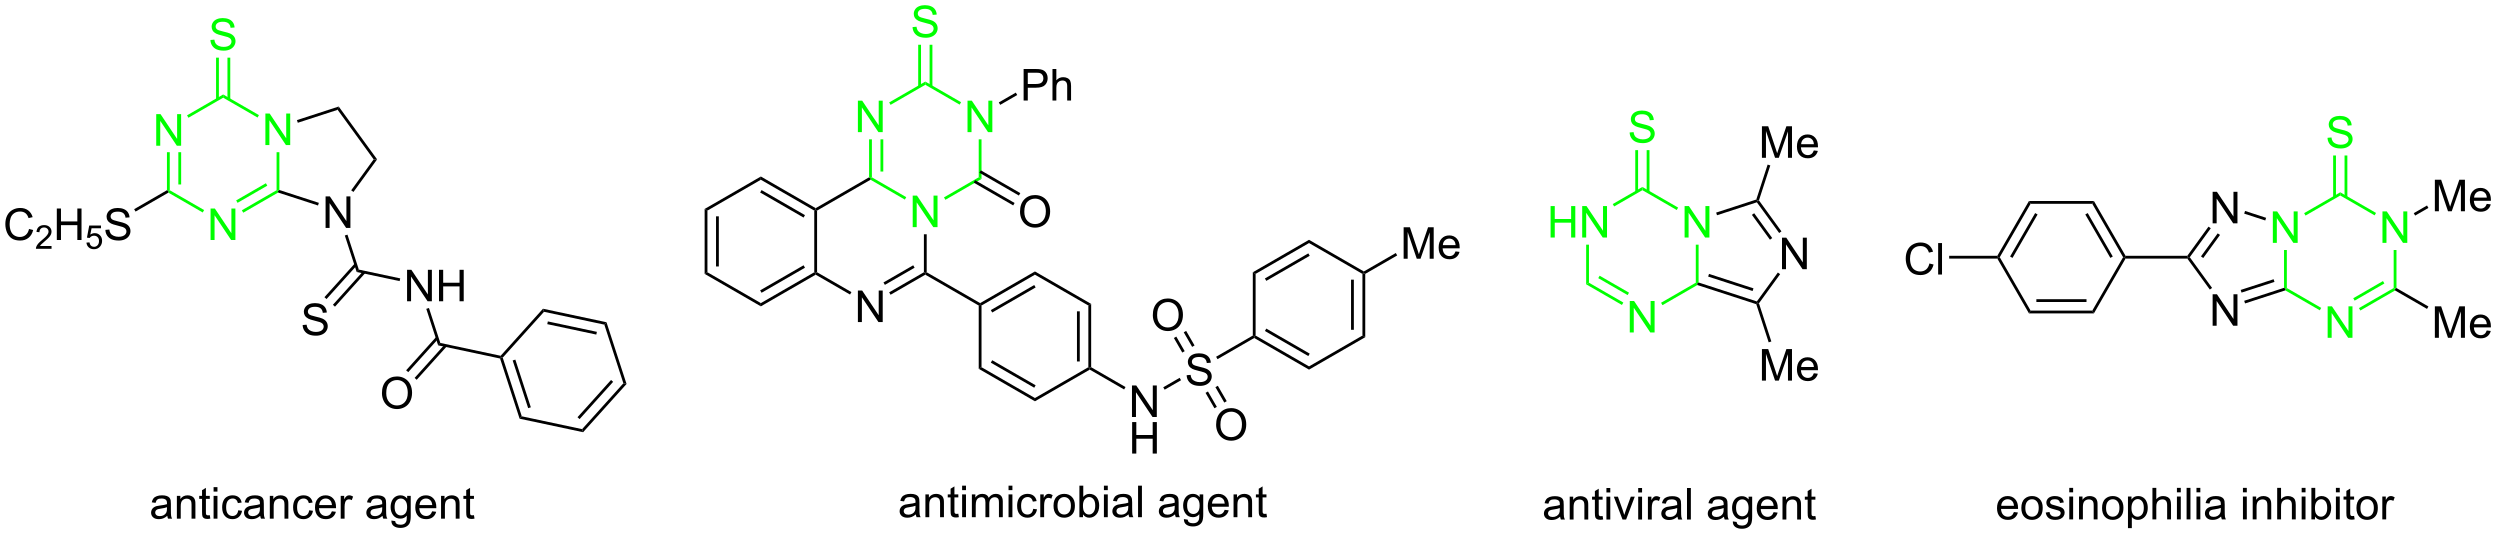 <?xml version="1.0" encoding="UTF-8"?>
<!DOCTYPE svg PUBLIC '-//W3C//DTD SVG 1.0//EN'
          'http://www.w3.org/TR/2001/REC-SVG-20010904/DTD/svg10.dtd'>
<svg stroke-dasharray="none" shape-rendering="auto" xmlns="http://www.w3.org/2000/svg" font-family="'Dialog'" text-rendering="auto" width="90" fill-opacity="1" color-interpolation="auto" color-rendering="auto" preserveAspectRatio="xMidYMid meet" font-size="12px" viewBox="0 0 90 20" fill="black" xmlns:xlink="http://www.w3.org/1999/xlink" stroke="black" image-rendering="auto" stroke-miterlimit="10" stroke-linecap="square" stroke-linejoin="miter" font-style="normal" stroke-width="1" height="20" stroke-dashoffset="0" font-weight="normal" stroke-opacity="1"
><!--Generated by the Batik Graphics2D SVG Generator--><defs id="genericDefs"
  /><g
  ><defs id="defs1"
    ><clipPath clipPathUnits="userSpaceOnUse" id="clipPath1"
      ><path d="M1.949 1.601 L468.792 1.601 L468.792 101.523 L1.949 101.523 L1.949 1.601 Z"
      /></clipPath
      ><clipPath clipPathUnits="userSpaceOnUse" id="clipPath2"
      ><path d="M0.323 20.776 L0.323 117.92 L454.186 117.92 L454.186 20.776 Z"
      /></clipPath
    ></defs
    ><g fill="lime" transform="scale(0.193,0.193) translate(-1.949,-1.601) matrix(1.029,0,0,1.029,1.617,-19.769)" stroke="lime"
    ><path d="M28.642 47.182 L28.642 41.456 L29.421 41.456 L32.428 45.951 L32.428 41.456 L33.155 41.456 L33.155 47.182 L32.376 47.182 L29.369 42.682 L29.369 47.182 L28.642 47.182 Z" stroke="none" clip-path="url(#clipPath2)"
    /></g
    ><g fill="lime" transform="matrix(0.198,0,0,0.198,-0.064,-4.12)" stroke="lime"
    ><path d="M38.609 64.445 L38.609 58.719 L39.387 58.719 L42.395 63.214 L42.395 58.719 L43.122 58.719 L43.122 64.445 L42.343 64.445 L39.335 59.945 L39.335 64.445 L38.609 64.445 Z" stroke="none" clip-path="url(#clipPath2)"
    /></g
    ><g fill="lime" transform="matrix(0.198,0,0,0.198,-0.064,-4.12)" stroke="lime"
    ><path d="M48.576 47.182 L48.576 41.456 L49.354 41.456 L52.362 45.951 L52.362 41.456 L53.089 41.456 L53.089 47.182 L52.31 47.182 L49.302 42.682 L49.302 47.182 L48.576 47.182 Z" stroke="none" clip-path="url(#clipPath2)"
    /></g
    ><g fill="lime" transform="matrix(0.198,0,0,0.198,-0.064,-4.12)" stroke="lime"
    ><path d="M30.677 48.482 L31.188 48.482 L31.188 55.394 L30.933 55.541 L30.677 55.394 ZM32.749 48.482 L32.749 54.345 L33.259 54.345 L33.259 48.482 Z" stroke="none" clip-path="url(#clipPath2)"
    /></g
    ><g fill="lime" transform="matrix(0.198,0,0,0.198,-0.064,-4.12)" stroke="lime"
    ><path d="M30.933 55.836 L30.933 55.541 L31.188 55.394 L37.436 59.001 L37.181 59.443 Z" stroke="none" clip-path="url(#clipPath2)"
    /></g
    ><g fill="lime" transform="matrix(0.198,0,0,0.198,-0.064,-4.12)" stroke="lime"
    ><path d="M44.552 59.481 L44.297 59.039 L50.611 55.394 L50.866 55.541 L50.895 55.819 ZM43.516 57.687 L48.922 54.566 L48.667 54.124 L43.261 57.245 Z" stroke="none" clip-path="url(#clipPath2)"
    /></g
    ><g fill="lime" transform="matrix(0.198,0,0,0.198,-0.064,-4.12)" stroke="lime"
    ><path d="M51.121 55.356 L50.866 55.541 L50.611 55.394 L50.611 48.482 L51.121 48.482 Z" stroke="none" clip-path="url(#clipPath2)"
    /></g
    ><g fill="lime" transform="matrix(0.198,0,0,0.198,-0.064,-4.12)" stroke="lime"
    ><path d="M47.403 41.738 L47.148 42.18 L40.899 38.573 L40.899 37.983 Z" stroke="none" clip-path="url(#clipPath2)"
    /></g
    ><g fill="lime" transform="matrix(0.198,0,0,0.198,-0.064,-4.12)" stroke="lime"
    ><path d="M40.899 37.983 L40.899 38.573 L34.585 42.218 L34.33 41.776 Z" stroke="none" clip-path="url(#clipPath2)"
    /></g
    ><g fill="lime" transform="matrix(0.198,0,0,0.198,-0.064,-4.12)" stroke="lime"
    ><path d="M38.584 28.078 L39.3 28.016 Q39.349 28.445 39.534 28.721 Q39.722 28.997 40.112 29.167 Q40.503 29.336 40.99 29.336 Q41.425 29.336 41.756 29.209 Q42.089 29.078 42.25 28.854 Q42.412 28.63 42.412 28.365 Q42.412 28.094 42.256 27.893 Q42.099 27.693 41.74 27.555 Q41.511 27.466 40.722 27.276 Q39.933 27.086 39.615 26.919 Q39.206 26.703 39.003 26.386 Q38.803 26.068 38.803 25.672 Q38.803 25.24 39.047 24.862 Q39.295 24.485 39.766 24.289 Q40.24 24.094 40.818 24.094 Q41.456 24.094 41.941 24.3 Q42.428 24.505 42.688 24.904 Q42.951 25.302 42.972 25.805 L42.245 25.86 Q42.185 25.318 41.847 25.042 Q41.511 24.763 40.849 24.763 Q40.162 24.763 39.847 25.016 Q39.534 25.266 39.534 25.622 Q39.534 25.93 39.756 26.13 Q39.974 26.328 40.899 26.539 Q41.823 26.747 42.167 26.904 Q42.667 27.133 42.904 27.487 Q43.144 27.841 43.144 28.302 Q43.144 28.758 42.881 29.164 Q42.62 29.568 42.128 29.794 Q41.639 30.018 41.026 30.018 Q40.248 30.018 39.722 29.792 Q39.198 29.563 38.899 29.11 Q38.599 28.654 38.584 28.078 Z" stroke="none" clip-path="url(#clipPath2)"
    /></g
    ><g fill="lime" transform="matrix(0.198,0,0,0.198,-0.064,-4.12)" stroke="lime"
    ><path d="M42.19 38.876 L42.19 31.292 L41.68 31.292 L41.68 38.876 ZM40.119 38.876 L40.119 31.292 L39.608 31.292 L39.608 38.876 Z" stroke="none" clip-path="url(#clipPath2)"
    /></g
    ><g transform="matrix(0.198,0,0,0.198,-0.064,-4.12)"
    ><path d="M59.521 62.247 L59.521 56.521 L60.3 56.521 L63.307 61.016 L63.307 56.521 L64.034 56.521 L64.034 62.247 L63.255 62.247 L60.247 57.747 L60.247 62.247 L59.521 62.247 Z" stroke="none" clip-path="url(#clipPath2)"
    /></g
    ><g transform="matrix(0.198,0,0,0.198,-0.064,-4.12)"
    ><path d="M50.895 55.819 L50.866 55.541 L51.121 55.356 L58.3 57.688 L58.142 58.173 Z" stroke="none" clip-path="url(#clipPath2)"
    /></g
    ><g transform="matrix(0.198,0,0,0.198,-0.064,-4.12)"
    ><path d="M64.589 55.709 L64.176 55.409 L68.261 49.787 L68.891 49.787 Z" stroke="none" clip-path="url(#clipPath2)"
    /></g
    ><g transform="matrix(0.198,0,0,0.198,-0.064,-4.12)"
    ><path d="M68.891 49.787 L68.261 49.787 L61.714 40.776 L61.909 40.176 Z" stroke="none" clip-path="url(#clipPath2)"
    /></g
    ><g transform="matrix(0.198,0,0,0.198,-0.064,-4.12)"
    ><path d="M61.909 40.176 L61.714 40.776 L54.47 43.13 L54.312 42.644 Z" stroke="none" clip-path="url(#clipPath2)"
    /></g
    ><g transform="matrix(0.198,0,0,0.198,-0.064,-4.12)"
    ><path d="M5.6 62.438 L6.358 62.628 Q6.121 63.563 5.501 64.055 Q4.881 64.544 3.988 64.544 Q3.061 64.544 2.48 64.167 Q1.902 63.789 1.597 63.076 Q1.295 62.359 1.295 61.539 Q1.295 60.643 1.636 59.979 Q1.98 59.313 2.61 58.966 Q3.24 58.62 3.998 58.62 Q4.858 58.62 5.444 59.057 Q6.029 59.495 6.261 60.289 L5.514 60.464 Q5.316 59.839 4.936 59.555 Q4.558 59.268 3.983 59.268 Q3.324 59.268 2.878 59.586 Q2.436 59.901 2.256 60.435 Q2.076 60.969 2.076 61.534 Q2.076 62.266 2.29 62.81 Q2.503 63.354 2.951 63.625 Q3.402 63.893 3.925 63.893 Q4.561 63.893 5.001 63.526 Q5.444 63.159 5.6 62.438 Z" stroke="none" clip-path="url(#clipPath2)"
    /></g
    ><g transform="matrix(0.198,0,0,0.198,-0.064,-4.12)"
    ><path d="M9.695 65.538 L9.695 66.045 L6.856 66.045 Q6.85 65.854 6.918 65.678 Q7.026 65.389 7.264 65.108 Q7.504 64.827 7.955 64.457 Q8.655 63.883 8.901 63.547 Q9.147 63.211 9.147 62.913 Q9.147 62.6 8.922 62.385 Q8.699 62.168 8.338 62.168 Q7.957 62.168 7.729 62.397 Q7.5 62.626 7.498 63.03 L6.955 62.975 Q7.012 62.368 7.375 62.051 Q7.739 61.733 8.35 61.733 Q8.969 61.733 9.328 62.077 Q9.69 62.418 9.69 62.924 Q9.69 63.182 9.584 63.432 Q9.479 63.68 9.233 63.956 Q8.989 64.231 8.42 64.711 Q7.946 65.11 7.811 65.252 Q7.676 65.395 7.588 65.538 L9.695 65.538 Z" stroke="none" clip-path="url(#clipPath2)"
    /></g
    ><g transform="matrix(0.198,0,0,0.198,-0.064,-4.12)"
    ><path d="M10.652 64.445 L10.652 58.719 L11.409 58.719 L11.409 61.07 L14.386 61.07 L14.386 58.719 L15.144 58.719 L15.144 64.445 L14.386 64.445 L14.386 61.745 L11.409 61.745 L11.409 64.445 L10.652 64.445 Z" stroke="none" clip-path="url(#clipPath2)"
    /></g
    ><g transform="matrix(0.198,0,0,0.198,-0.064,-4.12)"
    ><path d="M16.038 64.92 L16.591 64.874 Q16.654 65.278 16.876 65.481 Q17.101 65.684 17.417 65.684 Q17.798 65.684 18.062 65.397 Q18.325 65.11 18.325 64.635 Q18.325 64.184 18.072 63.924 Q17.82 63.663 17.409 63.663 Q17.154 63.663 16.948 63.78 Q16.743 63.895 16.626 64.079 L16.132 64.014 L16.548 61.809 L18.683 61.809 L18.683 62.313 L16.97 62.313 L16.738 63.467 Q17.124 63.198 17.55 63.198 Q18.113 63.198 18.499 63.588 Q18.886 63.977 18.886 64.588 Q18.886 65.172 18.546 65.596 Q18.132 66.12 17.417 66.12 Q16.831 66.12 16.46 65.791 Q16.091 65.461 16.038 64.92 Z" stroke="none" clip-path="url(#clipPath2)"
    /></g
    ><g transform="matrix(0.198,0,0,0.198,-0.064,-4.12)"
    ><path d="M19.485 62.604 L20.201 62.542 Q20.25 62.971 20.435 63.248 Q20.623 63.523 21.013 63.693 Q21.404 63.862 21.891 63.862 Q22.326 63.862 22.657 63.734 Q22.99 63.604 23.151 63.38 Q23.313 63.156 23.313 62.891 Q23.313 62.62 23.157 62.419 Q23 62.219 22.641 62.081 Q22.412 61.992 21.623 61.802 Q20.834 61.612 20.516 61.445 Q20.107 61.229 19.904 60.911 Q19.703 60.594 19.703 60.198 Q19.703 59.766 19.948 59.388 Q20.195 59.011 20.667 58.815 Q21.141 58.62 21.719 58.62 Q22.357 58.62 22.841 58.826 Q23.328 59.031 23.589 59.43 Q23.852 59.828 23.873 60.331 L23.146 60.386 Q23.086 59.844 22.748 59.568 Q22.412 59.289 21.75 59.289 Q21.063 59.289 20.748 59.542 Q20.435 59.792 20.435 60.148 Q20.435 60.456 20.657 60.656 Q20.875 60.854 21.8 61.065 Q22.724 61.273 23.068 61.43 Q23.568 61.659 23.805 62.013 Q24.044 62.367 24.044 62.828 Q24.044 63.284 23.782 63.69 Q23.521 64.094 23.029 64.32 Q22.539 64.544 21.927 64.544 Q21.149 64.544 20.623 64.318 Q20.099 64.089 19.8 63.636 Q19.5 63.18 19.485 62.604 Z" stroke="none" clip-path="url(#clipPath2)"
    /></g
    ><g transform="matrix(0.198,0,0,0.198,-0.064,-4.12)"
    ><path d="M30.677 55.394 L30.933 55.541 L30.933 55.836 L24.97 59.278 L24.714 58.837 Z" stroke="none" clip-path="url(#clipPath2)"
    /></g
    ><g transform="matrix(0.198,0,0,0.198,-0.064,-4.12)"
    ><path d="M63.015 63.626 L63.5 63.469 L65.565 69.824 L65.171 70.262 Z" stroke="none" clip-path="url(#clipPath2)"
    /></g
    ><g transform="matrix(0.198,0,0,0.198,-0.064,-4.12)"
    ><path d="M74.335 75.586 L74.335 69.859 L75.113 69.859 L78.121 74.354 L78.121 69.859 L78.847 69.859 L78.847 75.586 L78.069 75.586 L75.061 71.086 L75.061 75.586 L74.335 75.586 ZM80.143 75.586 L80.143 69.859 L80.901 69.859 L80.901 72.211 L83.877 72.211 L83.877 69.859 L84.635 69.859 L84.635 75.586 L83.877 75.586 L83.877 72.885 L80.901 72.885 L80.901 75.586 L80.143 75.586 Z" stroke="none" clip-path="url(#clipPath2)"
    /></g
    ><g transform="matrix(0.198,0,0,0.198,-0.064,-4.12)"
    ><path d="M65.171 70.262 L65.565 69.824 L73.088 71.423 L72.981 71.922 Z" stroke="none" clip-path="url(#clipPath2)"
    /></g
    ><g transform="matrix(0.198,0,0,0.198,-0.064,-4.12)"
    ><path d="M77.828 76.964 L78.314 76.807 L80.379 83.162 L79.984 83.6 Z" stroke="none" clip-path="url(#clipPath2)"
    /></g
    ><g transform="matrix(0.198,0,0,0.198,-0.064,-4.12)"
    ><path d="M79.984 83.6 L80.379 83.162 L91.348 85.494 L91.439 85.774 L91.242 85.993 Z" stroke="none" clip-path="url(#clipPath2)"
    /></g
    ><g transform="matrix(0.198,0,0,0.198,-0.064,-4.12)"
    ><path d="M91.242 85.993 L91.439 85.774 L91.727 85.835 L95.192 96.5 L94.798 96.938 ZM93.536 86.35 L96.353 95.02 L96.838 94.863 L94.021 86.192 Z" stroke="none" clip-path="url(#clipPath2)"
    /></g
    ><g transform="matrix(0.198,0,0,0.198,-0.064,-4.12)"
    ><path d="M94.798 96.938 L95.192 96.5 L106.161 98.832 L106.343 99.392 Z" stroke="none" clip-path="url(#clipPath2)"
    /></g
    ><g transform="matrix(0.198,0,0,0.198,-0.064,-4.12)"
    ><path d="M106.343 99.392 L106.161 98.832 L113.665 90.498 L114.241 90.621 ZM105.703 97.008 L111.803 90.233 L111.424 89.891 L105.323 96.666 Z" stroke="none" clip-path="url(#clipPath2)"
    /></g
    ><g transform="matrix(0.198,0,0,0.198,-0.064,-4.12)"
    ><path d="M114.241 90.621 L113.665 90.498 L110.2 79.833 L110.594 79.395 Z" stroke="none" clip-path="url(#clipPath2)"
    /></g
    ><g transform="matrix(0.198,0,0,0.198,-0.064,-4.12)"
    ><path d="M110.594 79.395 L110.2 79.833 L99.231 77.501 L99.048 76.941 ZM108.849 81.142 L99.932 79.247 L99.826 79.746 L108.743 81.641 Z" stroke="none" clip-path="url(#clipPath2)"
    /></g
    ><g transform="matrix(0.198,0,0,0.198,-0.064,-4.12)"
    ><path d="M99.048 76.941 L99.231 77.501 L91.727 85.835 L91.439 85.774 L91.348 85.494 Z" stroke="none" clip-path="url(#clipPath2)"
    /></g
    ><g transform="matrix(0.198,0,0,0.198,-0.064,-4.12)"
    ><path d="M55.352 79.904 L56.068 79.842 Q56.117 80.271 56.302 80.547 Q56.489 80.823 56.88 80.993 Q57.271 81.162 57.758 81.162 Q58.193 81.162 58.523 81.034 Q58.857 80.904 59.018 80.68 Q59.18 80.456 59.18 80.191 Q59.18 79.92 59.023 79.719 Q58.867 79.519 58.508 79.381 Q58.279 79.292 57.489 79.102 Q56.7 78.912 56.383 78.745 Q55.974 78.529 55.771 78.212 Q55.57 77.894 55.57 77.498 Q55.57 77.066 55.815 76.688 Q56.062 76.311 56.534 76.115 Q57.008 75.92 57.586 75.92 Q58.224 75.92 58.708 76.126 Q59.195 76.331 59.456 76.73 Q59.719 77.128 59.739 77.631 L59.013 77.686 Q58.953 77.144 58.614 76.868 Q58.279 76.589 57.617 76.589 Q56.93 76.589 56.614 76.842 Q56.302 77.092 56.302 77.448 Q56.302 77.756 56.523 77.956 Q56.742 78.154 57.667 78.365 Q58.591 78.573 58.935 78.73 Q59.435 78.959 59.672 79.313 Q59.911 79.667 59.911 80.128 Q59.911 80.584 59.648 80.99 Q59.388 81.394 58.896 81.62 Q58.406 81.844 57.794 81.844 Q57.016 81.844 56.489 81.618 Q55.966 81.389 55.667 80.936 Q55.367 80.48 55.352 79.904 Z" stroke="none" clip-path="url(#clipPath2)"
    /></g
    ><g transform="matrix(0.198,0,0,0.198,-0.064,-4.12)"
    ><path d="M64.809 68.735 L59.311 74.841 L59.69 75.182 L65.188 69.076 ZM66.348 70.121 L60.85 76.227 L61.229 76.568 L66.727 70.462 Z" stroke="none" clip-path="url(#clipPath2)"
    /></g
    ><g transform="matrix(0.198,0,0,0.198,-0.064,-4.12)"
    ><path d="M69.769 92.294 Q69.769 90.868 70.534 90.063 Q71.3 89.255 72.511 89.255 Q73.303 89.255 73.938 89.636 Q74.576 90.013 74.909 90.69 Q75.245 91.368 75.245 92.227 Q75.245 93.099 74.894 93.787 Q74.542 94.474 73.896 94.828 Q73.253 95.183 72.506 95.183 Q71.698 95.183 71.06 94.792 Q70.425 94.399 70.097 93.724 Q69.769 93.047 69.769 92.294 ZM70.55 92.305 Q70.55 93.341 71.105 93.938 Q71.662 94.531 72.503 94.531 Q73.357 94.531 73.909 93.93 Q74.464 93.328 74.464 92.224 Q74.464 91.524 74.227 91.003 Q73.99 90.482 73.534 90.196 Q73.081 89.906 72.513 89.906 Q71.709 89.906 71.128 90.461 Q70.55 91.013 70.55 92.305 Z" stroke="none" clip-path="url(#clipPath2)"
    /></g
    ><g transform="matrix(0.198,0,0,0.198,-0.064,-4.12)"
    ><path d="M79.622 82.073 L74.166 88.132 L74.546 88.474 L80.001 82.414 ZM81.162 83.459 L75.706 89.518 L76.085 89.86 L81.541 83.8 Z" stroke="none" clip-path="url(#clipPath2)"
    /></g
    ><g transform="matrix(0.198,0,0,0.198,-0.064,-4.12)"
    ><path d="M30.739 114.595 Q30.348 114.928 29.986 115.066 Q29.627 115.202 29.213 115.202 Q28.528 115.202 28.161 114.868 Q27.794 114.532 27.794 114.014 Q27.794 113.71 27.932 113.457 Q28.072 113.204 28.296 113.053 Q28.52 112.9 28.801 112.822 Q29.01 112.767 29.426 112.717 Q30.278 112.616 30.682 112.475 Q30.684 112.329 30.684 112.29 Q30.684 111.861 30.486 111.686 Q30.215 111.447 29.684 111.447 Q29.189 111.447 28.952 111.621 Q28.715 111.796 28.604 112.236 L27.916 112.142 Q28.01 111.702 28.223 111.431 Q28.439 111.157 28.846 111.012 Q29.252 110.866 29.786 110.866 Q30.317 110.866 30.648 110.991 Q30.981 111.116 31.137 111.306 Q31.294 111.493 31.356 111.782 Q31.392 111.962 31.392 112.431 L31.392 113.368 Q31.392 114.35 31.437 114.611 Q31.481 114.868 31.614 115.108 L30.88 115.108 Q30.77 114.889 30.739 114.595 ZM30.682 113.025 Q30.299 113.181 29.533 113.29 Q29.098 113.353 28.919 113.431 Q28.739 113.509 28.64 113.66 Q28.544 113.811 28.544 113.993 Q28.544 114.275 28.757 114.462 Q28.971 114.65 29.38 114.65 Q29.786 114.65 30.101 114.473 Q30.419 114.296 30.567 113.986 Q30.682 113.749 30.682 113.282 L30.682 113.025 ZM32.482 115.108 L32.482 110.96 L33.115 110.96 L33.115 111.548 Q33.571 110.866 34.435 110.866 Q34.81 110.866 35.123 111.001 Q35.438 111.134 35.594 111.353 Q35.751 111.572 35.813 111.874 Q35.852 112.069 35.852 112.556 L35.852 115.108 L35.149 115.108 L35.149 112.585 Q35.149 112.155 35.066 111.941 Q34.985 111.728 34.777 111.603 Q34.568 111.475 34.287 111.475 Q33.837 111.475 33.511 111.762 Q33.185 112.046 33.185 112.842 L33.185 115.108 L32.482 115.108 ZM38.465 114.478 L38.567 115.1 Q38.27 115.163 38.036 115.163 Q37.653 115.163 37.442 115.043 Q37.231 114.921 37.145 114.723 Q37.059 114.525 37.059 113.892 L37.059 111.506 L36.544 111.506 L36.544 110.96 L37.059 110.96 L37.059 109.931 L37.76 109.509 L37.76 110.96 L38.465 110.96 L38.465 111.506 L37.76 111.506 L37.76 113.931 Q37.76 114.233 37.796 114.319 Q37.833 114.405 37.916 114.457 Q38.002 114.506 38.158 114.506 Q38.275 114.506 38.465 114.478 ZM39.157 110.189 L39.157 109.381 L39.86 109.381 L39.86 110.189 L39.157 110.189 ZM39.157 115.108 L39.157 110.96 L39.86 110.96 L39.86 115.108 L39.157 115.108 ZM43.637 113.587 L44.33 113.678 Q44.215 114.392 43.749 114.798 Q43.283 115.202 42.603 115.202 Q41.752 115.202 41.234 114.644 Q40.715 114.087 40.715 113.048 Q40.715 112.376 40.937 111.874 Q41.161 111.368 41.617 111.118 Q42.072 110.866 42.606 110.866 Q43.283 110.866 43.713 111.207 Q44.142 111.548 44.262 112.178 L43.58 112.282 Q43.481 111.866 43.234 111.655 Q42.986 111.444 42.635 111.444 Q42.103 111.444 41.77 111.824 Q41.439 112.204 41.439 113.03 Q41.439 113.866 41.76 114.246 Q42.08 114.624 42.596 114.624 Q43.01 114.624 43.286 114.371 Q43.564 114.116 43.637 113.587 ZM47.637 114.595 Q47.247 114.928 46.885 115.066 Q46.525 115.202 46.111 115.202 Q45.426 115.202 45.059 114.868 Q44.692 114.532 44.692 114.014 Q44.692 113.71 44.83 113.457 Q44.971 113.204 45.195 113.053 Q45.419 112.9 45.7 112.822 Q45.908 112.767 46.325 112.717 Q47.176 112.616 47.58 112.475 Q47.583 112.329 47.583 112.29 Q47.583 111.861 47.385 111.686 Q47.114 111.447 46.583 111.447 Q46.088 111.447 45.851 111.621 Q45.614 111.796 45.502 112.236 L44.814 112.142 Q44.908 111.702 45.122 111.431 Q45.338 111.157 45.744 111.012 Q46.15 110.866 46.684 110.866 Q47.215 110.866 47.546 110.991 Q47.88 111.116 48.036 111.306 Q48.192 111.493 48.255 111.782 Q48.291 111.962 48.291 112.431 L48.291 113.368 Q48.291 114.35 48.335 114.611 Q48.38 114.868 48.512 115.108 L47.778 115.108 Q47.669 114.889 47.637 114.595 ZM47.58 113.025 Q47.197 113.181 46.432 113.29 Q45.997 113.353 45.817 113.431 Q45.637 113.509 45.538 113.66 Q45.442 113.811 45.442 113.993 Q45.442 114.275 45.656 114.462 Q45.869 114.65 46.278 114.65 Q46.684 114.65 46.999 114.473 Q47.317 114.296 47.465 113.986 Q47.58 113.749 47.58 113.282 L47.58 113.025 ZM49.381 115.108 L49.381 110.96 L50.014 110.96 L50.014 111.548 Q50.469 110.866 51.334 110.866 Q51.709 110.866 52.021 111.001 Q52.337 111.134 52.493 111.353 Q52.649 111.572 52.712 111.874 Q52.751 112.069 52.751 112.556 L52.751 115.108 L52.047 115.108 L52.047 112.585 Q52.047 112.155 51.964 111.941 Q51.883 111.728 51.675 111.603 Q51.467 111.475 51.185 111.475 Q50.735 111.475 50.41 111.762 Q50.084 112.046 50.084 112.842 L50.084 115.108 L49.381 115.108 ZM56.536 113.587 L57.228 113.678 Q57.114 114.392 56.648 114.798 Q56.182 115.202 55.502 115.202 Q54.65 115.202 54.132 114.644 Q53.614 114.087 53.614 113.048 Q53.614 112.376 53.835 111.874 Q54.059 111.368 54.515 111.118 Q54.971 110.866 55.505 110.866 Q56.182 110.866 56.611 111.207 Q57.041 111.548 57.161 112.178 L56.478 112.282 Q56.38 111.866 56.132 111.655 Q55.885 111.444 55.533 111.444 Q55.002 111.444 54.669 111.824 Q54.338 112.204 54.338 113.03 Q54.338 113.866 54.658 114.246 Q54.978 114.624 55.494 114.624 Q55.908 114.624 56.184 114.371 Q56.463 114.116 56.536 113.587 ZM60.669 113.772 L61.395 113.861 Q61.223 114.499 60.757 114.85 Q60.294 115.202 59.572 115.202 Q58.661 115.202 58.127 114.642 Q57.596 114.079 57.596 113.069 Q57.596 112.022 58.135 111.444 Q58.674 110.866 59.533 110.866 Q60.364 110.866 60.89 111.433 Q61.419 111.999 61.419 113.025 Q61.419 113.087 61.416 113.212 L58.322 113.212 Q58.361 113.897 58.708 114.262 Q59.057 114.624 59.575 114.624 Q59.963 114.624 60.236 114.421 Q60.51 114.217 60.669 113.772 ZM58.361 112.634 L60.676 112.634 Q60.63 112.111 60.411 111.85 Q60.075 111.444 59.541 111.444 Q59.057 111.444 58.726 111.769 Q58.395 112.092 58.361 112.634 ZM62.271 115.108 L62.271 110.96 L62.904 110.96 L62.904 111.587 Q63.146 111.147 63.35 111.006 Q63.555 110.866 63.803 110.866 Q64.157 110.866 64.524 111.092 L64.282 111.743 Q64.024 111.592 63.766 111.592 Q63.537 111.592 63.352 111.73 Q63.17 111.868 63.092 112.116 Q62.975 112.491 62.975 112.936 L62.975 115.108 L62.271 115.108 ZM69.872 114.595 Q69.481 114.928 69.119 115.066 Q68.76 115.202 68.346 115.202 Q67.661 115.202 67.294 114.868 Q66.926 114.532 66.926 114.014 Q66.926 113.71 67.064 113.457 Q67.205 113.204 67.429 113.053 Q67.653 112.9 67.934 112.822 Q68.142 112.767 68.559 112.717 Q69.411 112.616 69.814 112.475 Q69.817 112.329 69.817 112.29 Q69.817 111.861 69.619 111.686 Q69.348 111.447 68.817 111.447 Q68.322 111.447 68.085 111.621 Q67.848 111.796 67.736 112.236 L67.049 112.142 Q67.142 111.702 67.356 111.431 Q67.572 111.157 67.978 111.012 Q68.385 110.866 68.919 110.866 Q69.45 110.866 69.781 110.991 Q70.114 111.116 70.27 111.306 Q70.426 111.493 70.489 111.782 Q70.525 111.962 70.525 112.431 L70.525 113.368 Q70.525 114.35 70.57 114.611 Q70.614 114.868 70.747 115.108 L70.012 115.108 Q69.903 114.889 69.872 114.595 ZM69.814 113.025 Q69.432 113.181 68.666 113.29 Q68.231 113.353 68.051 113.431 Q67.872 113.509 67.773 113.66 Q67.676 113.811 67.676 113.993 Q67.676 114.275 67.89 114.462 Q68.103 114.65 68.512 114.65 Q68.919 114.65 69.234 114.473 Q69.551 114.296 69.7 113.986 Q69.814 113.749 69.814 113.282 L69.814 113.025 ZM71.485 115.452 L72.17 115.553 Q72.212 115.871 72.407 116.014 Q72.67 116.21 73.123 116.21 Q73.61 116.21 73.876 116.014 Q74.141 115.819 74.235 115.467 Q74.29 115.254 74.287 114.564 Q73.826 115.108 73.139 115.108 Q72.282 115.108 71.813 114.491 Q71.344 113.874 71.344 113.009 Q71.344 112.415 71.558 111.915 Q71.774 111.413 72.183 111.139 Q72.592 110.866 73.141 110.866 Q73.876 110.866 74.352 111.46 L74.352 110.96 L75.001 110.96 L75.001 114.546 Q75.001 115.514 74.803 115.918 Q74.607 116.324 74.178 116.558 Q73.751 116.793 73.126 116.793 Q72.383 116.793 71.925 116.457 Q71.469 116.124 71.485 115.452 ZM72.068 112.96 Q72.068 113.775 72.391 114.15 Q72.717 114.525 73.204 114.525 Q73.688 114.525 74.016 114.152 Q74.344 113.78 74.344 112.983 Q74.344 112.22 74.006 111.835 Q73.67 111.447 73.193 111.447 Q72.725 111.447 72.396 111.829 Q72.068 112.21 72.068 112.96 ZM78.903 113.772 L79.629 113.861 Q79.458 114.499 78.992 114.85 Q78.528 115.202 77.807 115.202 Q76.895 115.202 76.361 114.642 Q75.83 114.079 75.83 113.069 Q75.83 112.022 76.369 111.444 Q76.908 110.866 77.767 110.866 Q78.598 110.866 79.124 111.433 Q79.653 111.999 79.653 113.025 Q79.653 113.087 79.65 113.212 L76.557 113.212 Q76.596 113.897 76.942 114.262 Q77.291 114.624 77.809 114.624 Q78.197 114.624 78.471 114.421 Q78.744 114.217 78.903 113.772 ZM76.596 112.634 L78.911 112.634 Q78.864 112.111 78.645 111.85 Q78.309 111.444 77.775 111.444 Q77.291 111.444 76.96 111.769 Q76.629 112.092 76.596 112.634 ZM80.514 115.108 L80.514 110.96 L81.146 110.96 L81.146 111.548 Q81.602 110.866 82.467 110.866 Q82.842 110.866 83.154 111.001 Q83.469 111.134 83.626 111.353 Q83.782 111.572 83.844 111.874 Q83.883 112.069 83.883 112.556 L83.883 115.108 L83.18 115.108 L83.18 112.585 Q83.18 112.155 83.097 111.941 Q83.016 111.728 82.808 111.603 Q82.6 111.475 82.318 111.475 Q81.868 111.475 81.542 111.762 Q81.217 112.046 81.217 112.842 L81.217 115.108 L80.514 115.108 ZM86.497 114.478 L86.598 115.1 Q86.301 115.163 86.067 115.163 Q85.684 115.163 85.473 115.043 Q85.262 114.921 85.176 114.723 Q85.09 114.525 85.09 113.892 L85.09 111.506 L84.575 111.506 L84.575 110.96 L85.09 110.96 L85.09 109.931 L85.791 109.509 L85.791 110.96 L86.497 110.96 L86.497 111.506 L85.791 111.506 L85.791 113.931 Q85.791 114.233 85.827 114.319 Q85.864 114.405 85.947 114.457 Q86.033 114.506 86.189 114.506 Q86.307 114.506 86.497 114.478 Z" stroke="none" clip-path="url(#clipPath2)"
    /></g
    ><g transform="matrix(0.198,0,0,0.198,-0.064,-4.12)"
    ><path d="M216.078 89.03 L216.795 88.967 Q216.844 89.397 217.029 89.673 Q217.216 89.949 217.607 90.118 Q217.998 90.287 218.485 90.287 Q218.92 90.287 219.25 90.16 Q219.584 90.03 219.745 89.806 Q219.907 89.582 219.907 89.316 Q219.907 89.045 219.75 88.845 Q219.594 88.644 219.235 88.506 Q219.006 88.418 218.216 88.228 Q217.427 88.037 217.11 87.871 Q216.701 87.655 216.498 87.337 Q216.297 87.019 216.297 86.623 Q216.297 86.191 216.542 85.814 Q216.789 85.436 217.261 85.241 Q217.735 85.045 218.313 85.045 Q218.951 85.045 219.435 85.251 Q219.922 85.457 220.183 85.855 Q220.446 86.254 220.466 86.756 L219.74 86.811 Q219.68 86.269 219.341 85.993 Q219.006 85.715 218.344 85.715 Q217.657 85.715 217.341 85.967 Q217.029 86.217 217.029 86.574 Q217.029 86.881 217.25 87.082 Q217.469 87.28 218.394 87.491 Q219.318 87.699 219.662 87.855 Q220.162 88.084 220.399 88.439 Q220.638 88.793 220.638 89.254 Q220.638 89.709 220.375 90.116 Q220.115 90.519 219.623 90.746 Q219.133 90.97 218.521 90.97 Q217.743 90.97 217.216 90.743 Q216.693 90.514 216.394 90.061 Q216.094 89.605 216.078 89.03 Z" stroke="none" clip-path="url(#clipPath2)"
    /></g
    ><g transform="matrix(0.198,0,0,0.198,-0.064,-4.12)"
    ><path d="M221.436 98.049 Q221.436 96.621 222.202 95.817 Q222.968 95.01 224.179 95.01 Q224.97 95.01 225.606 95.39 Q226.244 95.767 226.577 96.444 Q226.913 97.121 226.913 97.981 Q226.913 98.853 226.561 99.541 Q226.21 100.228 225.564 100.582 Q224.921 100.937 224.173 100.937 Q223.366 100.937 222.728 100.546 Q222.093 100.153 221.765 99.478 Q221.436 98.801 221.436 98.049 ZM222.218 98.059 Q222.218 99.095 222.772 99.692 Q223.33 100.285 224.171 100.285 Q225.025 100.285 225.577 99.684 Q226.132 99.082 226.132 97.978 Q226.132 97.278 225.895 96.757 Q225.658 96.236 225.202 95.95 Q224.749 95.66 224.181 95.66 Q223.377 95.66 222.796 96.215 Q222.218 96.767 222.218 98.059 Z" stroke="none" clip-path="url(#clipPath2)"
    /></g
    ><g transform="matrix(0.198,0,0,0.198,-0.064,-4.12)"
    ><path d="M209.928 78.115 Q209.928 76.688 210.693 75.883 Q211.459 75.076 212.67 75.076 Q213.462 75.076 214.097 75.456 Q214.735 75.834 215.068 76.511 Q215.404 77.188 215.404 78.047 Q215.404 78.92 215.053 79.607 Q214.701 80.295 214.055 80.649 Q213.412 81.003 212.665 81.003 Q211.857 81.003 211.22 80.612 Q210.584 80.219 210.256 79.545 Q209.928 78.868 209.928 78.115 ZM210.709 78.125 Q210.709 79.162 211.264 79.758 Q211.821 80.352 212.662 80.352 Q213.516 80.352 214.068 79.75 Q214.623 79.149 214.623 78.045 Q214.623 77.344 214.386 76.823 Q214.149 76.302 213.693 76.016 Q213.24 75.727 212.673 75.727 Q211.868 75.727 211.287 76.282 Q210.709 76.834 210.709 78.125 Z" stroke="none" clip-path="url(#clipPath2)"
    /></g
    ><g transform="matrix(0.198,0,0,0.198,-0.064,-4.12)"
    ><path d="M206.137 96.625 L206.137 90.898 L206.915 90.898 L209.923 95.393 L209.923 90.898 L210.65 90.898 L210.65 96.625 L209.871 96.625 L206.863 92.125 L206.863 96.625 L206.137 96.625 Z" stroke="none" clip-path="url(#clipPath2)"
    /></g
    ><g transform="matrix(0.198,0,0,0.198,-0.064,-4.12)"
    ><path d="M206.168 103.275 L206.168 97.549 L206.926 97.549 L206.926 99.9 L209.902 99.9 L209.902 97.549 L210.66 97.549 L210.66 103.275 L209.902 103.275 L209.902 100.575 L206.926 100.575 L206.926 103.275 L206.168 103.275 Z" stroke="none" clip-path="url(#clipPath2)"
    /></g
    ><g transform="matrix(0.198,0,0,0.198,-0.064,-4.12)"
    ><path d="M156.303 79.362 L156.303 73.635 L157.081 73.635 L160.089 78.13 L160.089 73.635 L160.816 73.635 L160.816 79.362 L160.037 79.362 L157.029 74.862 L157.029 79.362 L156.303 79.362 Z" stroke="none" clip-path="url(#clipPath2)"
    /></g
    ><g fill="lime" transform="matrix(0.198,0,0,0.198,-0.064,-4.12)" stroke="lime"
    ><path d="M166.27 62.099 L166.27 56.373 L167.048 56.373 L170.056 60.867 L170.056 56.373 L170.783 56.373 L170.783 62.099 L170.004 62.099 L166.996 57.599 L166.996 62.099 L166.27 62.099 Z" stroke="none" clip-path="url(#clipPath2)"
    /></g
    ><g fill="lime" transform="matrix(0.198,0,0,0.198,-0.064,-4.12)" stroke="lime"
    ><path d="M156.303 44.836 L156.303 39.109 L157.081 39.109 L160.089 43.604 L160.089 39.109 L160.816 39.109 L160.816 44.836 L160.037 44.836 L157.029 40.336 L157.029 44.836 L156.303 44.836 Z" stroke="none" clip-path="url(#clipPath2)"
    /></g
    ><g transform="matrix(0.198,0,0,0.198,-0.064,-4.12)"
    ><path d="M255.53 67.853 L255.53 62.127 L256.671 62.127 L258.027 66.182 Q258.215 66.747 258.301 67.028 Q258.397 66.716 258.606 66.111 L259.975 62.127 L260.996 62.127 L260.996 67.853 L260.264 67.853 L260.264 63.059 L258.6 67.853 L257.918 67.853 L256.262 62.978 L256.262 67.853 L255.53 67.853 ZM264.967 66.518 L265.694 66.606 Q265.522 67.244 265.056 67.596 Q264.592 67.947 263.871 67.947 Q262.96 67.947 262.426 67.387 Q261.895 66.825 261.895 65.814 Q261.895 64.768 262.434 64.189 Q262.973 63.611 263.832 63.611 Q264.663 63.611 265.189 64.179 Q265.717 64.744 265.717 65.77 Q265.717 65.833 265.715 65.958 L262.621 65.958 Q262.66 66.643 263.007 67.007 Q263.356 67.369 263.874 67.369 Q264.262 67.369 264.535 67.166 Q264.809 66.963 264.967 66.518 ZM262.66 65.379 L264.975 65.379 Q264.928 64.856 264.71 64.596 Q264.374 64.189 263.84 64.189 Q263.356 64.189 263.025 64.515 Q262.694 64.838 262.66 65.379 Z" stroke="none" clip-path="url(#clipPath2)"
    /></g
    ><g transform="matrix(0.198,0,0,0.198,-0.064,-4.12)"
    ><path d="M228.616 81.819 L228.361 81.966 L228.106 81.819 L228.106 70.311 L228.616 70.605 Z" stroke="none" clip-path="url(#clipPath2)"
    /></g
    ><g transform="matrix(0.198,0,0,0.198,-0.064,-4.12)"
    ><path d="M228.616 70.605 L228.106 70.311 L238.328 64.409 L238.328 64.998 ZM230.56 71.875 L238.455 67.316 L238.2 66.875 L230.305 71.433 Z" stroke="none" clip-path="url(#clipPath2)"
    /></g
    ><g transform="matrix(0.198,0,0,0.198,-0.064,-4.12)"
    ><path d="M238.328 64.998 L238.328 64.409 L248.294 70.163 L248.294 70.458 L248.039 70.605 Z" stroke="none" clip-path="url(#clipPath2)"
    /></g
    ><g transform="matrix(0.198,0,0,0.198,-0.064,-4.12)"
    ><path d="M248.039 70.605 L248.294 70.458 L248.55 70.605 L248.55 82.114 L248.039 81.819 ZM245.968 71.654 L245.968 80.77 L246.478 80.77 L246.478 71.654 Z" stroke="none" clip-path="url(#clipPath2)"
    /></g
    ><g transform="matrix(0.198,0,0,0.198,-0.064,-4.12)"
    ><path d="M248.039 81.819 L248.55 82.114 L238.328 88.015 L238.328 87.426 Z" stroke="none" clip-path="url(#clipPath2)"
    /></g
    ><g transform="matrix(0.198,0,0,0.198,-0.064,-4.12)"
    ><path d="M228.361 82.261 L228.361 81.966 L228.616 81.819 L238.328 87.426 L238.328 88.015 ZM230.305 80.991 L238.2 85.55 L238.455 85.108 L230.56 80.549 Z" stroke="none" clip-path="url(#clipPath2)"
    /></g
    ><g transform="matrix(0.198,0,0,0.198,-0.064,-4.12)"
    ><path d="M219.512 92.239 L221.128 95.038 L221.57 94.783 L219.954 91.984 ZM221.306 91.203 L222.922 94.002 L223.364 93.747 L221.748 90.948 Z" stroke="none" clip-path="url(#clipPath2)"
    /></g
    ><g transform="matrix(0.198,0,0,0.198,-0.064,-4.12)"
    ><path d="M217.517 83.621 L215.988 80.972 L215.546 81.227 L217.076 83.876 ZM215.723 84.656 L214.194 82.007 L213.752 82.263 L215.281 84.912 Z" stroke="none" clip-path="url(#clipPath2)"
    /></g
    ><g transform="matrix(0.198,0,0,0.198,-0.064,-4.12)"
    ><path d="M214.803 89.5 L215.058 89.942 L212.08 91.661 L211.825 91.219 Z" stroke="none" clip-path="url(#clipPath2)"
    /></g
    ><g transform="matrix(0.198,0,0,0.198,-0.064,-4.12)"
    ><path d="M228.106 81.819 L228.361 81.966 L228.361 82.261 L221.689 86.113 L221.434 85.671 Z" stroke="none" clip-path="url(#clipPath2)"
    /></g
    ><g transform="matrix(0.198,0,0,0.198,-0.064,-4.12)"
    ><path d="M198.205 87.573 L198.46 87.721 L198.46 88.015 L188.494 93.77 L188.494 93.18 Z" stroke="none" clip-path="url(#clipPath2)"
    /></g
    ><g transform="matrix(0.198,0,0,0.198,-0.064,-4.12)"
    ><path d="M188.494 93.18 L188.494 93.77 L178.272 87.868 L178.782 87.573 ZM188.621 90.862 L180.726 86.304 L180.471 86.746 L188.366 91.304 Z" stroke="none" clip-path="url(#clipPath2)"
    /></g
    ><g transform="matrix(0.198,0,0,0.198,-0.064,-4.12)"
    ><path d="M178.782 87.573 L178.272 87.868 L178.272 76.359 L178.527 76.212 L178.782 76.359 Z" stroke="none" clip-path="url(#clipPath2)"
    /></g
    ><g transform="matrix(0.198,0,0,0.198,-0.064,-4.12)"
    ><path d="M178.782 76.359 L178.527 76.212 L178.527 75.918 L188.494 70.163 L188.494 70.752 ZM180.726 77.629 L188.621 73.071 L188.366 72.629 L180.471 77.187 Z" stroke="none" clip-path="url(#clipPath2)"
    /></g
    ><g transform="matrix(0.198,0,0,0.198,-0.064,-4.12)"
    ><path d="M188.494 70.752 L188.494 70.163 L198.716 76.065 L198.205 76.359 Z" stroke="none" clip-path="url(#clipPath2)"
    /></g
    ><g transform="matrix(0.198,0,0,0.198,-0.064,-4.12)"
    ><path d="M198.716 87.573 L198.46 87.721 L198.205 87.573 L198.205 76.359 L198.716 76.065 ZM196.644 86.525 L196.644 77.408 L196.134 77.408 L196.134 86.525 Z" stroke="none" clip-path="url(#clipPath2)"
    /></g
    ><g transform="matrix(0.198,0,0,0.198,-0.064,-4.12)"
    ><path d="M162.246 74.398 L161.991 73.956 L168.305 70.311 L168.56 70.458 L168.56 70.752 ZM161.21 72.604 L166.616 69.483 L166.361 69.041 L160.955 72.162 Z" stroke="none" clip-path="url(#clipPath2)"
    /></g
    ><g transform="matrix(0.198,0,0,0.198,-0.064,-4.12)"
    ><path d="M168.815 70.311 L168.56 70.458 L168.305 70.311 L168.305 63.399 L168.815 63.399 Z" stroke="none" clip-path="url(#clipPath2)"
    /></g
    ><g fill="lime" transform="matrix(0.198,0,0,0.198,-0.064,-4.12)" stroke="lime"
    ><path d="M165.097 56.655 L164.842 57.097 L158.593 53.489 L158.593 53.195 L158.849 53.047 Z" stroke="none" clip-path="url(#clipPath2)"
    /></g
    ><g transform="matrix(0.198,0,0,0.198,-0.064,-4.12)"
    ><path d="M158.338 53.047 L158.593 53.195 L158.593 53.489 L148.882 59.096 L148.627 58.949 L148.627 58.655 Z" stroke="none" clip-path="url(#clipPath2)"
    /></g
    ><g transform="matrix(0.198,0,0,0.198,-0.064,-4.12)"
    ><path d="M148.371 59.096 L148.627 58.949 L148.882 59.096 L148.882 70.311 L148.627 70.458 L148.371 70.311 Z" stroke="none" clip-path="url(#clipPath2)"
    /></g
    ><g transform="matrix(0.198,0,0,0.198,-0.064,-4.12)"
    ><path d="M155.13 73.918 L154.875 74.36 L148.627 70.752 L148.627 70.458 L148.882 70.311 Z" stroke="none" clip-path="url(#clipPath2)"
    /></g
    ><g transform="matrix(0.198,0,0,0.198,-0.064,-4.12)"
    ><path d="M138.66 52.9 L138.66 53.489 L128.948 59.096 L128.438 58.802 Z" stroke="none" clip-path="url(#clipPath2)"
    /></g
    ><g transform="matrix(0.198,0,0,0.198,-0.064,-4.12)"
    ><path d="M128.438 58.802 L128.948 59.096 L128.948 70.311 L128.438 70.605 ZM130.509 60.145 L130.509 69.262 L131.02 69.262 L131.02 60.145 Z" stroke="none" clip-path="url(#clipPath2)"
    /></g
    ><g transform="matrix(0.198,0,0,0.198,-0.064,-4.12)"
    ><path d="M128.438 70.605 L128.948 70.311 L138.66 75.918 L138.66 76.507 Z" stroke="none" clip-path="url(#clipPath2)"
    /></g
    ><g transform="matrix(0.198,0,0,0.198,-0.064,-4.12)"
    ><path d="M138.66 76.507 L138.66 75.918 L148.371 70.311 L148.627 70.458 L148.627 70.752 ZM138.787 74.041 L146.683 69.483 L146.427 69.041 L138.532 73.599 Z" stroke="none" clip-path="url(#clipPath2)"
    /></g
    ><g transform="matrix(0.198,0,0,0.198,-0.064,-4.12)"
    ><path d="M138.66 53.489 L138.66 52.9 L148.627 58.655 L148.627 58.949 L148.371 59.096 ZM138.532 55.808 L146.427 60.366 L146.683 59.924 L138.787 55.366 Z" stroke="none" clip-path="url(#clipPath2)"
    /></g
    ><g fill="lime" transform="matrix(0.198,0,0,0.198,-0.064,-4.12)" stroke="lime"
    ><path d="M158.849 53.047 L158.593 53.195 L158.338 53.047 L158.338 46.136 L158.849 46.136 ZM160.92 51.999 L160.92 46.136 L160.41 46.136 L160.41 51.999 Z" stroke="none" clip-path="url(#clipPath2)"
    /></g
    ><g transform="matrix(0.198,0,0,0.198,-0.064,-4.12)"
    ><path d="M178.527 75.918 L178.527 76.212 L178.272 76.359 L168.56 70.752 L168.56 70.458 L168.815 70.311 Z" stroke="none" clip-path="url(#clipPath2)"
    /></g
    ><g transform="matrix(0.198,0,0,0.198,-0.064,-4.12)"
    ><path d="M204.964 91.181 L204.709 91.623 L198.46 88.015 L198.46 87.721 L198.716 87.573 Z" stroke="none" clip-path="url(#clipPath2)"
    /></g
    ><g transform="matrix(0.198,0,0,0.198,-0.064,-4.12)"
    ><path d="M248.55 70.605 L248.294 70.458 L248.294 70.163 L254.102 66.81 L254.358 67.252 Z" stroke="none" clip-path="url(#clipPath2)"
    /></g
    ><g fill="lime" transform="matrix(0.198,0,0,0.198,-0.064,-4.12)" stroke="lime"
    ><path d="M176.236 44.836 L176.236 39.109 L177.015 39.109 L180.023 43.604 L180.023 39.109 L180.749 39.109 L180.749 44.836 L179.971 44.836 L176.963 40.336 L176.963 44.836 L176.236 44.836 Z" stroke="none" clip-path="url(#clipPath2)"
    /></g
    ><g fill="lime" transform="matrix(0.198,0,0,0.198,-0.064,-4.12)" stroke="lime"
    ><path d="M172.213 57.135 L171.958 56.693 L178.272 53.047 L178.782 53.342 Z" stroke="none" clip-path="url(#clipPath2)"
    /></g
    ><g fill="lime" transform="matrix(0.198,0,0,0.198,-0.064,-4.12)" stroke="lime"
    ><path d="M178.782 53.342 L178.272 53.047 L178.272 46.136 L178.782 46.136 Z" stroke="none" clip-path="url(#clipPath2)"
    /></g
    ><g fill="lime" transform="matrix(0.198,0,0,0.198,-0.064,-4.12)" stroke="lime"
    ><path d="M175.064 39.392 L174.809 39.834 L168.56 36.226 L168.56 35.637 Z" stroke="none" clip-path="url(#clipPath2)"
    /></g
    ><g fill="lime" transform="matrix(0.198,0,0,0.198,-0.064,-4.12)" stroke="lime"
    ><path d="M168.56 35.637 L168.56 36.226 L162.246 39.872 L161.991 39.43 Z" stroke="none" clip-path="url(#clipPath2)"
    /></g
    ><g fill="lime" transform="matrix(0.198,0,0,0.198,-0.064,-4.12)" stroke="lime"
    ><path d="M166.244 25.732 L166.961 25.67 Q167.01 26.099 167.195 26.375 Q167.382 26.651 167.773 26.821 Q168.164 26.99 168.651 26.99 Q169.086 26.99 169.416 26.862 Q169.75 26.732 169.911 26.508 Q170.073 26.284 170.073 26.018 Q170.073 25.748 169.916 25.547 Q169.76 25.347 169.401 25.209 Q169.172 25.12 168.382 24.93 Q167.593 24.74 167.276 24.573 Q166.867 24.357 166.664 24.039 Q166.463 23.722 166.463 23.326 Q166.463 22.893 166.708 22.516 Q166.955 22.138 167.427 21.943 Q167.901 21.748 168.479 21.748 Q169.117 21.748 169.601 21.953 Q170.088 22.159 170.349 22.558 Q170.612 22.956 170.632 23.459 L169.906 23.513 Q169.846 22.972 169.507 22.696 Q169.172 22.417 168.51 22.417 Q167.823 22.417 167.507 22.67 Q167.195 22.92 167.195 23.276 Q167.195 23.584 167.416 23.784 Q167.635 23.982 168.56 24.193 Q169.484 24.401 169.828 24.558 Q170.328 24.787 170.565 25.141 Q170.804 25.495 170.804 25.956 Q170.804 26.412 170.541 26.818 Q170.281 27.222 169.789 27.448 Q169.299 27.672 168.687 27.672 Q167.909 27.672 167.382 27.446 Q166.859 27.216 166.56 26.763 Q166.26 26.308 166.244 25.732 Z" stroke="none" clip-path="url(#clipPath2)"
    /></g
    ><g fill="lime" transform="matrix(0.198,0,0,0.198,-0.064,-4.12)" stroke="lime"
    ><path d="M169.851 36.53 L169.851 28.946 L169.341 28.946 L169.341 36.53 ZM167.78 36.53 L167.78 28.946 L167.269 28.946 L167.269 36.53 Z" stroke="none" clip-path="url(#clipPath2)"
    /></g
    ><g transform="matrix(0.198,0,0,0.198,-0.064,-4.12)"
    ><path d="M186.436 39.082 L186.436 33.355 L188.597 33.355 Q189.168 33.355 189.467 33.41 Q189.889 33.48 190.173 33.678 Q190.459 33.873 190.634 34.23 Q190.808 34.584 190.808 35.011 Q190.808 35.741 190.342 36.248 Q189.879 36.754 188.662 36.754 L187.194 36.754 L187.194 39.082 L186.436 39.082 ZM187.194 36.077 L188.675 36.077 Q189.41 36.077 189.717 35.803 Q190.027 35.53 190.027 35.035 Q190.027 34.675 189.845 34.42 Q189.662 34.163 189.366 34.082 Q189.175 34.03 188.66 34.03 L187.194 34.03 L187.194 36.077 ZM191.683 39.082 L191.683 33.355 L192.386 33.355 L192.386 35.41 Q192.879 34.84 193.629 34.84 Q194.089 34.84 194.428 35.022 Q194.769 35.202 194.915 35.522 Q195.061 35.842 195.061 36.452 L195.061 39.082 L194.358 39.082 L194.358 36.452 Q194.358 35.925 194.129 35.686 Q193.902 35.444 193.483 35.444 Q193.17 35.444 192.894 35.608 Q192.621 35.769 192.504 36.048 Q192.386 36.324 192.386 36.811 L192.386 39.082 L191.683 39.082 Z" stroke="none" clip-path="url(#clipPath2)"
    /></g
    ><g transform="matrix(0.198,0,0,0.198,-0.064,-4.12)"
    ><path d="M182.179 39.872 L181.924 39.43 L185.016 37.645 L185.271 38.087 Z" stroke="none" clip-path="url(#clipPath2)"
    /></g
    ><g transform="matrix(0.198,0,0,0.198,-0.064,-4.12)"
    ><path d="M185.782 59.31 Q185.782 57.883 186.547 57.078 Q187.313 56.271 188.524 56.271 Q189.316 56.271 189.951 56.651 Q190.589 57.029 190.922 57.706 Q191.258 58.383 191.258 59.242 Q191.258 60.115 190.907 60.802 Q190.555 61.49 189.909 61.844 Q189.266 62.198 188.519 62.198 Q187.711 62.198 187.073 61.807 Q186.438 61.414 186.11 60.74 Q185.782 60.063 185.782 59.31 ZM186.563 59.321 Q186.563 60.357 187.118 60.953 Q187.675 61.547 188.516 61.547 Q189.37 61.547 189.922 60.946 Q190.477 60.344 190.477 59.24 Q190.477 58.539 190.24 58.018 Q190.003 57.498 189.547 57.211 Q189.094 56.922 188.526 56.922 Q187.722 56.922 187.141 57.477 Q186.563 58.029 186.563 59.321 Z" stroke="none" clip-path="url(#clipPath2)"
    /></g
    ><g transform="matrix(0.198,0,0,0.198,-0.064,-4.12)"
    ><path d="M177.364 54.014 L184.542 58.158 L184.797 57.716 L177.619 53.572 ZM178.399 52.22 L185.578 56.364 L185.833 55.922 L178.655 51.778 Z" stroke="none" clip-path="url(#clipPath2)"
    /></g
    ><g transform="matrix(0.198,0,0,0.198,-0.064,-4.12)"
    ><path d="M166.835 114.33 Q166.445 114.663 166.083 114.801 Q165.724 114.937 165.309 114.937 Q164.625 114.937 164.257 114.603 Q163.89 114.267 163.89 113.749 Q163.89 113.445 164.028 113.192 Q164.169 112.939 164.393 112.788 Q164.617 112.635 164.898 112.556 Q165.106 112.502 165.523 112.452 Q166.375 112.351 166.778 112.21 Q166.781 112.064 166.781 112.025 Q166.781 111.596 166.583 111.421 Q166.312 111.181 165.781 111.181 Q165.286 111.181 165.049 111.356 Q164.812 111.531 164.7 111.971 L164.013 111.877 Q164.106 111.437 164.32 111.166 Q164.536 110.892 164.942 110.747 Q165.349 110.601 165.882 110.601 Q166.414 110.601 166.744 110.726 Q167.078 110.851 167.234 111.041 Q167.39 111.228 167.453 111.517 Q167.489 111.697 167.489 112.166 L167.489 113.103 Q167.489 114.085 167.533 114.346 Q167.578 114.603 167.71 114.843 L166.976 114.843 Q166.867 114.624 166.835 114.33 ZM166.778 112.76 Q166.395 112.916 165.63 113.025 Q165.195 113.088 165.015 113.166 Q164.835 113.244 164.737 113.395 Q164.64 113.546 164.64 113.728 Q164.64 114.01 164.854 114.197 Q165.067 114.385 165.476 114.385 Q165.882 114.385 166.197 114.208 Q166.515 114.031 166.664 113.721 Q166.778 113.484 166.778 113.017 L166.778 112.76 ZM168.579 114.843 L168.579 110.695 L169.212 110.695 L169.212 111.283 Q169.667 110.601 170.532 110.601 Q170.907 110.601 171.22 110.736 Q171.535 110.869 171.691 111.088 Q171.847 111.306 171.91 111.609 Q171.949 111.804 171.949 112.291 L171.949 114.843 L171.246 114.843 L171.246 112.32 Q171.246 111.89 171.162 111.676 Q171.082 111.463 170.873 111.338 Q170.665 111.21 170.384 111.21 Q169.933 111.21 169.608 111.497 Q169.282 111.781 169.282 112.577 L169.282 114.843 L168.579 114.843 ZM174.562 114.213 L174.664 114.835 Q174.367 114.898 174.132 114.898 Q173.75 114.898 173.539 114.778 Q173.328 114.656 173.242 114.458 Q173.156 114.26 173.156 113.627 L173.156 111.241 L172.64 111.241 L172.64 110.695 L173.156 110.695 L173.156 109.666 L173.856 109.244 L173.856 110.695 L174.562 110.695 L174.562 111.241 L173.856 111.241 L173.856 113.666 Q173.856 113.968 173.893 114.054 Q173.929 114.14 174.013 114.192 Q174.099 114.241 174.255 114.241 Q174.372 114.241 174.562 114.213 ZM175.253 109.924 L175.253 109.116 L175.957 109.116 L175.957 109.924 L175.253 109.924 ZM175.253 114.843 L175.253 110.695 L175.957 110.695 L175.957 114.843 L175.253 114.843 ZM177.028 114.843 L177.028 110.695 L177.656 110.695 L177.656 111.275 Q177.851 110.971 178.174 110.786 Q178.5 110.601 178.914 110.601 Q179.375 110.601 179.669 110.793 Q179.966 110.984 180.085 111.327 Q180.578 110.601 181.367 110.601 Q181.984 110.601 182.315 110.942 Q182.648 111.283 182.648 111.994 L182.648 114.843 L181.95 114.843 L181.95 112.228 Q181.95 111.806 181.88 111.622 Q181.812 111.437 181.632 111.325 Q181.453 111.21 181.21 111.21 Q180.773 111.21 180.484 111.502 Q180.195 111.791 180.195 112.431 L180.195 114.843 L179.492 114.843 L179.492 112.148 Q179.492 111.679 179.32 111.445 Q179.148 111.21 178.757 111.21 Q178.46 111.21 178.208 111.366 Q177.958 111.523 177.843 111.825 Q177.731 112.124 177.731 112.689 L177.731 114.843 L177.028 114.843 ZM183.695 109.924 L183.695 109.116 L184.398 109.116 L184.398 109.924 L183.695 109.924 ZM183.695 114.843 L183.695 110.695 L184.398 110.695 L184.398 114.843 L183.695 114.843 ZM188.175 113.322 L188.868 113.413 Q188.753 114.127 188.287 114.533 Q187.821 114.937 187.142 114.937 Q186.29 114.937 185.772 114.379 Q185.253 113.822 185.253 112.783 Q185.253 112.111 185.475 111.609 Q185.699 111.103 186.155 110.853 Q186.61 110.601 187.144 110.601 Q187.821 110.601 188.251 110.942 Q188.68 111.283 188.8 111.913 L188.118 112.017 Q188.019 111.601 187.772 111.39 Q187.524 111.179 187.173 111.179 Q186.642 111.179 186.308 111.559 Q185.977 111.939 185.977 112.765 Q185.977 113.601 186.298 113.981 Q186.618 114.359 187.134 114.359 Q187.548 114.359 187.824 114.106 Q188.102 113.851 188.175 113.322 ZM189.462 114.843 L189.462 110.695 L190.095 110.695 L190.095 111.322 Q190.337 110.882 190.54 110.741 Q190.746 110.601 190.993 110.601 Q191.347 110.601 191.714 110.827 L191.472 111.478 Q191.214 111.327 190.957 111.327 Q190.727 111.327 190.542 111.465 Q190.36 111.603 190.282 111.851 Q190.165 112.226 190.165 112.671 L190.165 114.843 L189.462 114.843 ZM191.871 112.767 Q191.871 111.616 192.511 111.062 Q193.048 110.601 193.816 110.601 Q194.673 110.601 195.214 111.161 Q195.759 111.721 195.759 112.71 Q195.759 113.51 195.517 113.971 Q195.277 114.429 194.819 114.684 Q194.36 114.937 193.816 114.937 Q192.946 114.937 192.407 114.379 Q191.871 113.82 191.871 112.767 ZM192.595 112.767 Q192.595 113.564 192.941 113.963 Q193.29 114.359 193.816 114.359 Q194.339 114.359 194.686 113.96 Q195.035 113.562 195.035 112.744 Q195.035 111.976 194.686 111.58 Q194.337 111.181 193.816 111.181 Q193.29 111.181 192.941 111.577 Q192.595 111.971 192.595 112.767 ZM197.231 114.843 L196.578 114.843 L196.578 109.116 L197.281 109.116 L197.281 111.158 Q197.726 110.601 198.419 110.601 Q198.802 110.601 199.143 110.754 Q199.484 110.908 199.705 111.189 Q199.927 111.468 200.052 111.864 Q200.177 112.257 200.177 112.705 Q200.177 113.773 199.648 114.356 Q199.122 114.937 198.382 114.937 Q197.648 114.937 197.231 114.322 L197.231 114.843 ZM197.224 112.736 Q197.224 113.484 197.427 113.814 Q197.757 114.359 198.325 114.359 Q198.786 114.359 199.122 113.958 Q199.458 113.556 199.458 112.765 Q199.458 111.952 199.135 111.567 Q198.812 111.179 198.356 111.179 Q197.895 111.179 197.559 111.58 Q197.224 111.978 197.224 112.736 ZM201.035 109.924 L201.035 109.116 L201.738 109.116 L201.738 109.924 L201.035 109.924 ZM201.035 114.843 L201.035 110.695 L201.738 110.695 L201.738 114.843 L201.035 114.843 ZM205.515 114.33 Q205.125 114.663 204.763 114.801 Q204.403 114.937 203.989 114.937 Q203.304 114.937 202.937 114.603 Q202.57 114.267 202.57 113.749 Q202.57 113.445 202.708 113.192 Q202.849 112.939 203.072 112.788 Q203.296 112.635 203.578 112.556 Q203.786 112.502 204.203 112.452 Q205.054 112.351 205.458 112.21 Q205.46 112.064 205.46 112.025 Q205.46 111.596 205.263 111.421 Q204.992 111.181 204.46 111.181 Q203.966 111.181 203.729 111.356 Q203.492 111.531 203.38 111.971 L202.692 111.877 Q202.786 111.437 203 111.166 Q203.216 110.892 203.622 110.747 Q204.028 110.601 204.562 110.601 Q205.093 110.601 205.424 110.726 Q205.757 110.851 205.914 111.041 Q206.07 111.228 206.132 111.517 Q206.169 111.697 206.169 112.166 L206.169 113.103 Q206.169 114.085 206.213 114.346 Q206.257 114.603 206.39 114.843 L205.656 114.843 Q205.546 114.624 205.515 114.33 ZM205.458 112.76 Q205.075 112.916 204.309 113.025 Q203.875 113.088 203.695 113.166 Q203.515 113.244 203.416 113.395 Q203.32 113.546 203.32 113.728 Q203.32 114.01 203.533 114.197 Q203.747 114.385 204.156 114.385 Q204.562 114.385 204.877 114.208 Q205.195 114.031 205.343 113.721 Q205.458 113.484 205.458 113.017 L205.458 112.76 ZM207.243 114.843 L207.243 109.116 L207.946 109.116 L207.946 114.843 L207.243 114.843 ZM213.964 114.33 Q213.574 114.663 213.212 114.801 Q212.852 114.937 212.438 114.937 Q211.753 114.937 211.386 114.603 Q211.019 114.267 211.019 113.749 Q211.019 113.445 211.157 113.192 Q211.298 112.939 211.522 112.788 Q211.746 112.635 212.027 112.556 Q212.235 112.502 212.652 112.452 Q213.503 112.351 213.907 112.21 Q213.91 112.064 213.91 112.025 Q213.91 111.596 213.712 111.421 Q213.441 111.181 212.91 111.181 Q212.415 111.181 212.178 111.356 Q211.941 111.531 211.829 111.971 L211.142 111.877 Q211.235 111.437 211.449 111.166 Q211.665 110.892 212.071 110.747 Q212.477 110.601 213.011 110.601 Q213.542 110.601 213.873 110.726 Q214.207 110.851 214.363 111.041 Q214.519 111.228 214.582 111.517 Q214.618 111.697 214.618 112.166 L214.618 113.103 Q214.618 114.085 214.662 114.346 Q214.707 114.603 214.839 114.843 L214.105 114.843 Q213.996 114.624 213.964 114.33 ZM213.907 112.76 Q213.524 112.916 212.759 113.025 Q212.324 113.088 212.144 113.166 Q211.964 113.244 211.865 113.395 Q211.769 113.546 211.769 113.728 Q211.769 114.01 211.983 114.197 Q212.196 114.385 212.605 114.385 Q213.011 114.385 213.326 114.208 Q213.644 114.031 213.792 113.721 Q213.907 113.484 213.907 113.017 L213.907 112.76 ZM215.578 115.187 L216.263 115.288 Q216.304 115.606 216.5 115.749 Q216.763 115.945 217.216 115.945 Q217.703 115.945 217.968 115.749 Q218.234 115.554 218.328 115.202 Q218.382 114.989 218.38 114.299 Q217.919 114.843 217.231 114.843 Q216.375 114.843 215.906 114.226 Q215.437 113.609 215.437 112.744 Q215.437 112.15 215.651 111.65 Q215.867 111.148 216.276 110.874 Q216.684 110.601 217.234 110.601 Q217.968 110.601 218.445 111.195 L218.445 110.695 L219.093 110.695 L219.093 114.281 Q219.093 115.249 218.895 115.653 Q218.7 116.059 218.27 116.293 Q217.843 116.528 217.218 116.528 Q216.476 116.528 216.018 116.192 Q215.562 115.859 215.578 115.187 ZM216.161 112.695 Q216.161 113.51 216.484 113.885 Q216.809 114.26 217.296 114.26 Q217.781 114.26 218.109 113.887 Q218.437 113.515 218.437 112.718 Q218.437 111.955 218.099 111.57 Q217.763 111.181 217.286 111.181 Q216.817 111.181 216.489 111.564 Q216.161 111.945 216.161 112.695 ZM222.996 113.507 L223.722 113.596 Q223.55 114.234 223.084 114.585 Q222.621 114.937 221.899 114.937 Q220.988 114.937 220.454 114.377 Q219.923 113.814 219.923 112.804 Q219.923 111.757 220.462 111.179 Q221.001 110.601 221.86 110.601 Q222.691 110.601 223.217 111.168 Q223.746 111.734 223.746 112.76 Q223.746 112.822 223.743 112.947 L220.649 112.947 Q220.688 113.632 221.035 113.997 Q221.384 114.359 221.902 114.359 Q222.29 114.359 222.563 114.156 Q222.837 113.952 222.996 113.507 ZM220.688 112.369 L223.003 112.369 Q222.957 111.846 222.738 111.585 Q222.402 111.179 221.868 111.179 Q221.384 111.179 221.053 111.504 Q220.722 111.827 220.688 112.369 ZM224.606 114.843 L224.606 110.695 L225.239 110.695 L225.239 111.283 Q225.695 110.601 226.559 110.601 Q226.934 110.601 227.247 110.736 Q227.562 110.869 227.718 111.088 Q227.875 111.306 227.937 111.609 Q227.976 111.804 227.976 112.291 L227.976 114.843 L227.273 114.843 L227.273 112.32 Q227.273 111.89 227.19 111.676 Q227.109 111.463 226.901 111.338 Q226.692 111.21 226.411 111.21 Q225.96 111.21 225.635 111.497 Q225.309 111.781 225.309 112.577 L225.309 114.843 L224.606 114.843 ZM230.589 114.213 L230.691 114.835 Q230.394 114.898 230.16 114.898 Q229.777 114.898 229.566 114.778 Q229.355 114.656 229.269 114.458 Q229.183 114.26 229.183 113.627 L229.183 111.241 L228.667 111.241 L228.667 110.695 L229.183 110.695 L229.183 109.666 L229.884 109.244 L229.884 110.695 L230.589 110.695 L230.589 111.241 L229.884 111.241 L229.884 113.666 Q229.884 113.968 229.92 114.054 Q229.957 114.14 230.04 114.192 Q230.126 114.241 230.282 114.241 Q230.399 114.241 230.589 114.213 Z" stroke="none" clip-path="url(#clipPath2)"
    /></g
    ><g fill="lime" transform="matrix(0.198,0,0,0.198,-0.064,-4.12)" stroke="lime"
    ><path d="M282.249 63.996 L282.249 58.27 L283.007 58.27 L283.007 60.621 L285.983 60.621 L285.983 58.27 L286.741 58.27 L286.741 63.996 L285.983 63.996 L285.983 61.296 L283.007 61.296 L283.007 63.996 L282.249 63.996 ZM287.995 63.996 L287.995 58.27 L288.774 58.27 L291.781 62.765 L291.781 58.27 L292.508 58.27 L292.508 63.996 L291.729 63.996 L288.722 59.496 L288.722 63.996 L287.995 63.996 Z" stroke="none" clip-path="url(#clipPath2)"
    /></g
    ><g fill="lime" transform="matrix(0.198,0,0,0.198,-0.064,-4.12)" stroke="lime"
    ><path d="M296.646 81.26 L296.646 75.533 L297.425 75.533 L300.433 80.028 L300.433 75.533 L301.159 75.533 L301.159 81.26 L300.381 81.26 L297.373 76.76 L297.373 81.26 L296.646 81.26 Z" stroke="none" clip-path="url(#clipPath2)"
    /></g
    ><g fill="lime" transform="matrix(0.198,0,0,0.198,-0.064,-4.12)" stroke="lime"
    ><path d="M306.613 63.996 L306.613 58.27 L307.392 58.27 L310.399 62.765 L310.399 58.27 L311.126 58.27 L311.126 63.996 L310.347 63.996 L307.339 59.496 L307.339 63.996 L306.613 63.996 Z" stroke="none" clip-path="url(#clipPath2)"
    /></g
    ><g fill="lime" transform="matrix(0.198,0,0,0.198,-0.064,-4.12)" stroke="lime"
    ><path d="M288.715 65.296 L289.225 65.296 L289.225 72.208 L288.715 72.502 Z" stroke="none" clip-path="url(#clipPath2)"
    /></g
    ><g fill="lime" transform="matrix(0.198,0,0,0.198,-0.064,-4.12)" stroke="lime"
    ><path d="M288.715 72.502 L289.225 72.208 L295.474 75.816 L295.219 76.257 ZM290.914 71.38 L296.254 74.463 L296.51 74.022 L291.169 70.938 Z" stroke="none" clip-path="url(#clipPath2)"
    /></g
    ><g fill="lime" transform="matrix(0.198,0,0,0.198,-0.064,-4.12)" stroke="lime"
    ><path d="M302.589 76.295 L302.334 75.853 L308.649 72.208 L308.904 72.355 L308.933 72.633 Z" stroke="none" clip-path="url(#clipPath2)"
    /></g
    ><g fill="lime" transform="matrix(0.198,0,0,0.198,-0.064,-4.12)" stroke="lime"
    ><path d="M309.159 72.17 L308.904 72.355 L308.649 72.208 L308.649 65.296 L309.159 65.296 Z" stroke="none" clip-path="url(#clipPath2)"
    /></g
    ><g fill="lime" transform="matrix(0.198,0,0,0.198,-0.064,-4.12)" stroke="lime"
    ><path d="M305.441 58.553 L305.185 58.994 L298.937 55.387 L298.937 54.798 Z" stroke="none" clip-path="url(#clipPath2)"
    /></g
    ><g fill="lime" transform="matrix(0.198,0,0,0.198,-0.064,-4.12)" stroke="lime"
    ><path d="M298.937 54.798 L298.937 55.387 L293.805 58.35 L293.55 57.908 Z" stroke="none" clip-path="url(#clipPath2)"
    /></g
    ><g transform="matrix(0.198,0,0,0.198,-0.064,-4.12)"
    ><path d="M324.323 69.751 L324.323 64.024 L325.102 64.024 L328.109 68.519 L328.109 64.024 L328.836 64.024 L328.836 69.751 L328.057 69.751 L325.05 65.251 L325.05 69.751 L324.323 69.751 Z" stroke="none" clip-path="url(#clipPath2)"
    /></g
    ><g transform="matrix(0.198,0,0,0.198,-0.064,-4.12)"
    ><path d="M308.933 72.633 L308.904 72.355 L309.159 72.17 L319.752 75.612 L319.849 75.912 L319.647 76.114 ZM310.896 71.093 L318.979 73.719 L319.137 73.234 L311.054 70.608 Z" stroke="none" clip-path="url(#clipPath2)"
    /></g
    ><g transform="matrix(0.198,0,0,0.198,-0.064,-4.12)"
    ><path d="M320.132 75.956 L319.849 75.912 L319.752 75.612 L323.571 70.355 L323.983 70.655 Z" stroke="none" clip-path="url(#clipPath2)"
    /></g
    ><g transform="matrix(0.198,0,0,0.198,-0.064,-4.12)"
    ><path d="M324.221 62.874 L323.809 63.174 L319.752 57.59 L319.849 57.29 L320.132 57.245 ZM322.546 64.092 L319.264 59.575 L318.851 59.875 L322.133 64.392 Z" stroke="none" clip-path="url(#clipPath2)"
    /></g
    ><g transform="matrix(0.198,0,0,0.198,-0.064,-4.12)"
    ><path d="M319.647 57.088 L319.849 57.29 L319.752 57.59 L312.507 59.944 L312.35 59.459 Z" stroke="none" clip-path="url(#clipPath2)"
    /></g
    ><g fill="lime" transform="matrix(0.198,0,0,0.198,-0.064,-4.12)" stroke="lime"
    ><path d="M296.621 44.892 L297.337 44.83 Q297.387 45.26 297.572 45.536 Q297.759 45.812 298.15 45.981 Q298.541 46.15 299.027 46.15 Q299.462 46.15 299.793 46.023 Q300.126 45.892 300.288 45.668 Q300.449 45.444 300.449 45.179 Q300.449 44.908 300.293 44.708 Q300.137 44.507 299.777 44.369 Q299.548 44.28 298.759 44.09 Q297.97 43.9 297.652 43.733 Q297.244 43.517 297.041 43.2 Q296.84 42.882 296.84 42.486 Q296.84 42.054 297.085 41.676 Q297.332 41.299 297.803 41.103 Q298.277 40.908 298.856 40.908 Q299.494 40.908 299.978 41.114 Q300.465 41.319 300.725 41.718 Q300.988 42.116 301.009 42.619 L300.283 42.674 Q300.223 42.132 299.884 41.856 Q299.548 41.577 298.887 41.577 Q298.199 41.577 297.884 41.83 Q297.572 42.08 297.572 42.437 Q297.572 42.744 297.793 42.944 Q298.012 43.142 298.936 43.353 Q299.861 43.562 300.204 43.718 Q300.704 43.947 300.942 44.301 Q301.181 44.655 301.181 45.116 Q301.181 45.572 300.918 45.978 Q300.658 46.382 300.166 46.608 Q299.676 46.833 299.064 46.833 Q298.285 46.833 297.759 46.606 Q297.236 46.377 296.936 45.924 Q296.637 45.468 296.621 44.892 Z" stroke="none" clip-path="url(#clipPath2)"
    /></g
    ><g fill="lime" transform="matrix(0.198,0,0,0.198,-0.064,-4.12)" stroke="lime"
    ><path d="M300.228 55.69 L300.228 48.106 L299.717 48.106 L299.717 55.69 ZM298.156 55.69 L298.156 48.106 L297.646 48.106 L297.646 55.69 Z" stroke="none" clip-path="url(#clipPath2)"
    /></g
    ><g transform="matrix(0.198,0,0,0.198,-0.064,-4.12)"
    ><path d="M320.674 49.495 L320.674 43.768 L321.815 43.768 L323.172 47.823 Q323.359 48.388 323.445 48.669 Q323.541 48.357 323.75 47.752 L325.12 43.768 L326.14 43.768 L326.14 49.495 L325.409 49.495 L325.409 44.7 L323.745 49.495 L323.062 49.495 L321.406 44.62 L321.406 49.495 L320.674 49.495 ZM330.112 48.159 L330.838 48.247 Q330.666 48.885 330.2 49.237 Q329.737 49.589 329.015 49.589 Q328.104 49.589 327.57 49.029 Q327.039 48.466 327.039 47.456 Q327.039 46.409 327.578 45.831 Q328.117 45.252 328.976 45.252 Q329.807 45.252 330.333 45.82 Q330.862 46.385 330.862 47.411 Q330.862 47.474 330.859 47.599 L327.765 47.599 Q327.804 48.284 328.151 48.648 Q328.5 49.01 329.018 49.01 Q329.406 49.01 329.679 48.807 Q329.953 48.604 330.112 48.159 ZM327.804 47.021 L330.12 47.021 Q330.073 46.497 329.854 46.237 Q329.518 45.831 328.984 45.831 Q328.5 45.831 328.169 46.156 Q327.838 46.479 327.804 47.021 Z" stroke="none" clip-path="url(#clipPath2)"
    /></g
    ><g transform="matrix(0.198,0,0,0.198,-0.064,-4.12)"
    ><path d="M320.132 57.245 L319.849 57.29 L319.647 57.088 L321.712 50.73 L322.197 50.888 Z" stroke="none" clip-path="url(#clipPath2)"
    /></g
    ><g transform="matrix(0.198,0,0,0.198,-0.064,-4.12)"
    ><path d="M320.674 90.007 L320.674 84.28 L321.815 84.28 L323.172 88.335 Q323.359 88.9 323.445 89.181 Q323.541 88.869 323.75 88.265 L325.12 84.28 L326.14 84.28 L326.14 90.007 L325.409 90.007 L325.409 85.213 L323.745 90.007 L323.062 90.007 L321.406 85.132 L321.406 90.007 L320.674 90.007 ZM330.112 88.671 L330.838 88.76 Q330.666 89.397 330.2 89.749 Q329.737 90.101 329.015 90.101 Q328.104 90.101 327.57 89.541 Q327.039 88.978 327.039 87.968 Q327.039 86.921 327.578 86.343 Q328.117 85.765 328.976 85.765 Q329.807 85.765 330.333 86.332 Q330.862 86.897 330.862 87.924 Q330.862 87.986 330.859 88.111 L327.765 88.111 Q327.804 88.796 328.151 89.16 Q328.5 89.522 329.018 89.522 Q329.406 89.522 329.679 89.319 Q329.953 89.116 330.112 88.671 ZM327.804 87.533 L330.12 87.533 Q330.073 87.01 329.854 86.749 Q329.518 86.343 328.984 86.343 Q328.5 86.343 328.169 86.668 Q327.838 86.991 327.804 87.533 Z" stroke="none" clip-path="url(#clipPath2)"
    /></g
    ><g transform="matrix(0.198,0,0,0.198,-0.064,-4.12)"
    ><path d="M319.647 76.114 L319.849 75.912 L320.132 75.956 L322.386 82.894 L321.901 83.051 Z" stroke="none" clip-path="url(#clipPath2)"
    /></g
    ><g transform="matrix(0.198,0,0,0.198,-0.064,-4.12)"
    ><path d="M283.981 114.749 Q283.591 115.083 283.229 115.221 Q282.869 115.356 282.455 115.356 Q281.77 115.356 281.403 115.023 Q281.036 114.687 281.036 114.169 Q281.036 113.864 281.174 113.612 Q281.315 113.359 281.539 113.208 Q281.763 113.054 282.044 112.976 Q282.252 112.921 282.669 112.872 Q283.52 112.77 283.924 112.63 Q283.927 112.484 283.927 112.445 Q283.927 112.015 283.729 111.841 Q283.458 111.601 282.927 111.601 Q282.432 111.601 282.195 111.775 Q281.958 111.95 281.846 112.39 L281.159 112.296 Q281.252 111.856 281.466 111.585 Q281.682 111.312 282.088 111.166 Q282.494 111.02 283.028 111.02 Q283.56 111.02 283.89 111.145 Q284.224 111.27 284.38 111.46 Q284.536 111.648 284.599 111.937 Q284.635 112.117 284.635 112.585 L284.635 113.523 Q284.635 114.505 284.679 114.765 Q284.724 115.023 284.856 115.263 L284.122 115.263 Q284.013 115.044 283.981 114.749 ZM283.924 113.179 Q283.541 113.335 282.776 113.445 Q282.341 113.507 282.161 113.585 Q281.981 113.663 281.882 113.815 Q281.786 113.966 281.786 114.148 Q281.786 114.429 282 114.617 Q282.213 114.804 282.622 114.804 Q283.028 114.804 283.343 114.627 Q283.661 114.45 283.81 114.14 Q283.924 113.903 283.924 113.437 L283.924 113.179 ZM285.725 115.263 L285.725 111.114 L286.358 111.114 L286.358 111.703 Q286.813 111.02 287.678 111.02 Q288.053 111.02 288.365 111.156 Q288.681 111.288 288.837 111.507 Q288.993 111.726 289.056 112.028 Q289.095 112.223 289.095 112.71 L289.095 115.263 L288.392 115.263 L288.392 112.739 Q288.392 112.309 288.308 112.096 Q288.228 111.882 288.019 111.757 Q287.811 111.63 287.53 111.63 Q287.079 111.63 286.753 111.916 Q286.428 112.2 286.428 112.997 L286.428 115.263 L285.725 115.263 ZM291.708 114.632 L291.81 115.255 Q291.513 115.317 291.278 115.317 Q290.895 115.317 290.685 115.197 Q290.474 115.075 290.388 114.877 Q290.302 114.679 290.302 114.046 L290.302 111.661 L289.786 111.661 L289.786 111.114 L290.302 111.114 L290.302 110.085 L291.002 109.663 L291.002 111.114 L291.708 111.114 L291.708 111.661 L291.002 111.661 L291.002 114.085 Q291.002 114.388 291.039 114.473 Q291.075 114.559 291.159 114.612 Q291.244 114.661 291.401 114.661 Q291.518 114.661 291.708 114.632 ZM292.399 110.343 L292.399 109.536 L293.103 109.536 L293.103 110.343 L292.399 110.343 ZM292.399 115.263 L292.399 111.114 L293.103 111.114 L293.103 115.263 L292.399 115.263 ZM295.325 115.263 L293.747 111.114 L294.489 111.114 L295.38 113.598 Q295.526 113.999 295.645 114.434 Q295.739 114.106 295.909 113.645 L296.83 111.114 L297.552 111.114 L295.981 115.263 L295.325 115.263 ZM298.177 110.343 L298.177 109.536 L298.88 109.536 L298.88 110.343 L298.177 110.343 ZM298.177 115.263 L298.177 111.114 L298.88 111.114 L298.88 115.263 L298.177 115.263 ZM299.944 115.263 L299.944 111.114 L300.576 111.114 L300.576 111.742 Q300.819 111.302 301.022 111.161 Q301.228 111.02 301.475 111.02 Q301.829 111.02 302.196 111.247 L301.954 111.898 Q301.696 111.747 301.438 111.747 Q301.209 111.747 301.024 111.885 Q300.842 112.023 300.764 112.27 Q300.647 112.645 300.647 113.091 L300.647 115.263 L299.944 115.263 ZM305.321 114.749 Q304.931 115.083 304.569 115.221 Q304.209 115.356 303.795 115.356 Q303.11 115.356 302.743 115.023 Q302.376 114.687 302.376 114.169 Q302.376 113.864 302.514 113.612 Q302.655 113.359 302.878 113.208 Q303.103 113.054 303.384 112.976 Q303.592 112.921 304.009 112.872 Q304.86 112.77 305.264 112.63 Q305.267 112.484 305.267 112.445 Q305.267 112.015 305.069 111.841 Q304.798 111.601 304.267 111.601 Q303.772 111.601 303.535 111.775 Q303.298 111.95 303.186 112.39 L302.498 112.296 Q302.592 111.856 302.806 111.585 Q303.022 111.312 303.428 111.166 Q303.834 111.02 304.368 111.02 Q304.899 111.02 305.23 111.145 Q305.563 111.27 305.72 111.46 Q305.876 111.648 305.938 111.937 Q305.975 112.117 305.975 112.585 L305.975 113.523 Q305.975 114.505 306.019 114.765 Q306.063 115.023 306.196 115.263 L305.462 115.263 Q305.353 115.044 305.321 114.749 ZM305.264 113.179 Q304.881 113.335 304.115 113.445 Q303.681 113.507 303.501 113.585 Q303.321 113.663 303.222 113.815 Q303.126 113.966 303.126 114.148 Q303.126 114.429 303.339 114.617 Q303.553 114.804 303.962 114.804 Q304.368 114.804 304.683 114.627 Q305.001 114.45 305.149 114.14 Q305.264 113.903 305.264 113.437 L305.264 113.179 ZM307.049 115.263 L307.049 109.536 L307.752 109.536 L307.752 115.263 L307.049 115.263 ZM313.77 114.749 Q313.38 115.083 313.018 115.221 Q312.659 115.356 312.244 115.356 Q311.56 115.356 311.192 115.023 Q310.825 114.687 310.825 114.169 Q310.825 113.864 310.963 113.612 Q311.104 113.359 311.328 113.208 Q311.552 113.054 311.833 112.976 Q312.041 112.921 312.458 112.872 Q313.31 112.77 313.713 112.63 Q313.716 112.484 313.716 112.445 Q313.716 112.015 313.518 111.841 Q313.247 111.601 312.716 111.601 Q312.221 111.601 311.984 111.775 Q311.747 111.95 311.635 112.39 L310.947 112.296 Q311.041 111.856 311.255 111.585 Q311.471 111.312 311.877 111.166 Q312.284 111.02 312.817 111.02 Q313.349 111.02 313.679 111.145 Q314.013 111.27 314.169 111.46 Q314.325 111.648 314.388 111.937 Q314.424 112.117 314.424 112.585 L314.424 113.523 Q314.424 114.505 314.468 114.765 Q314.513 115.023 314.645 115.263 L313.911 115.263 Q313.802 115.044 313.77 114.749 ZM313.713 113.179 Q313.33 113.335 312.565 113.445 Q312.13 113.507 311.95 113.585 Q311.77 113.663 311.671 113.815 Q311.575 113.966 311.575 114.148 Q311.575 114.429 311.789 114.617 Q312.002 114.804 312.411 114.804 Q312.817 114.804 313.132 114.627 Q313.45 114.45 313.599 114.14 Q313.713 113.903 313.713 113.437 L313.713 113.179 ZM315.384 115.606 L316.069 115.708 Q316.11 116.025 316.306 116.169 Q316.569 116.364 317.022 116.364 Q317.509 116.364 317.774 116.169 Q318.04 115.973 318.134 115.622 Q318.188 115.408 318.186 114.718 Q317.725 115.263 317.037 115.263 Q316.181 115.263 315.712 114.645 Q315.243 114.028 315.243 113.163 Q315.243 112.57 315.457 112.07 Q315.673 111.567 316.082 111.294 Q316.49 111.02 317.04 111.02 Q317.774 111.02 318.251 111.614 L318.251 111.114 L318.899 111.114 L318.899 114.7 Q318.899 115.669 318.701 116.072 Q318.506 116.479 318.076 116.713 Q317.649 116.947 317.024 116.947 Q316.282 116.947 315.824 116.612 Q315.368 116.278 315.384 115.606 ZM315.967 113.114 Q315.967 113.929 316.29 114.304 Q316.615 114.679 317.103 114.679 Q317.587 114.679 317.915 114.307 Q318.243 113.934 318.243 113.138 Q318.243 112.374 317.905 111.989 Q317.569 111.601 317.092 111.601 Q316.623 111.601 316.295 111.984 Q315.967 112.364 315.967 113.114 ZM322.802 113.927 L323.528 114.015 Q323.356 114.653 322.89 115.005 Q322.427 115.356 321.705 115.356 Q320.794 115.356 320.26 114.796 Q319.729 114.234 319.729 113.223 Q319.729 112.177 320.268 111.598 Q320.807 111.02 321.666 111.02 Q322.497 111.02 323.023 111.588 Q323.552 112.153 323.552 113.179 Q323.552 113.242 323.549 113.367 L320.455 113.367 Q320.494 114.052 320.841 114.416 Q321.19 114.778 321.708 114.778 Q322.096 114.778 322.369 114.575 Q322.643 114.372 322.802 113.927 ZM320.494 112.788 L322.81 112.788 Q322.763 112.265 322.544 112.005 Q322.208 111.598 321.674 111.598 Q321.19 111.598 320.859 111.924 Q320.528 112.247 320.494 112.788 ZM324.412 115.263 L324.412 111.114 L325.045 111.114 L325.045 111.703 Q325.501 111.02 326.365 111.02 Q326.74 111.02 327.053 111.156 Q327.368 111.288 327.524 111.507 Q327.681 111.726 327.743 112.028 Q327.782 112.223 327.782 112.71 L327.782 115.263 L327.079 115.263 L327.079 112.739 Q327.079 112.309 326.996 112.096 Q326.915 111.882 326.707 111.757 Q326.498 111.63 326.217 111.63 Q325.767 111.63 325.441 111.916 Q325.115 112.2 325.115 112.997 L325.115 115.263 L324.412 115.263 ZM330.395 114.632 L330.497 115.255 Q330.2 115.317 329.966 115.317 Q329.583 115.317 329.372 115.197 Q329.161 115.075 329.075 114.877 Q328.989 114.679 328.989 114.046 L328.989 111.661 L328.474 111.661 L328.474 111.114 L328.989 111.114 L328.989 110.085 L329.69 109.663 L329.69 111.114 L330.395 111.114 L330.395 111.661 L329.69 111.661 L329.69 114.085 Q329.69 114.388 329.726 114.473 Q329.763 114.559 329.846 114.612 Q329.932 114.661 330.088 114.661 Q330.205 114.661 330.395 114.632 Z" stroke="none" clip-path="url(#clipPath2)"
    /></g
    ><g transform="matrix(0.198,0,0,0.198,-0.064,-4.12)"
    ><path d="M366.49 113.904 L367.217 113.993 Q367.045 114.631 366.579 114.983 Q366.115 115.334 365.394 115.334 Q364.482 115.334 363.949 114.774 Q363.417 114.212 363.417 113.201 Q363.417 112.154 363.956 111.576 Q364.495 110.998 365.355 110.998 Q366.185 110.998 366.712 111.566 Q367.24 112.131 367.24 113.157 Q367.24 113.22 367.238 113.345 L364.144 113.345 Q364.183 114.029 364.529 114.394 Q364.878 114.756 365.396 114.756 Q365.784 114.756 366.058 114.553 Q366.331 114.35 366.49 113.904 ZM364.183 112.766 L366.498 112.766 Q366.451 112.243 366.232 111.983 Q365.896 111.576 365.363 111.576 Q364.878 111.576 364.548 111.902 Q364.217 112.225 364.183 112.766 ZM367.838 113.165 Q367.838 112.014 368.478 111.459 Q369.015 110.998 369.783 110.998 Q370.64 110.998 371.182 111.558 Q371.726 112.118 371.726 113.108 Q371.726 113.907 371.484 114.368 Q371.244 114.826 370.786 115.082 Q370.327 115.334 369.783 115.334 Q368.913 115.334 368.374 114.777 Q367.838 114.217 367.838 113.165 ZM368.562 113.165 Q368.562 113.962 368.908 114.36 Q369.257 114.756 369.783 114.756 Q370.307 114.756 370.653 114.358 Q371.002 113.959 371.002 113.141 Q371.002 112.373 370.653 111.977 Q370.304 111.579 369.783 111.579 Q369.257 111.579 368.908 111.975 Q368.562 112.368 368.562 113.165 ZM372.269 114.001 L372.964 113.891 Q373.021 114.311 373.29 114.535 Q373.558 114.756 374.037 114.756 Q374.521 114.756 374.756 114.558 Q374.99 114.36 374.99 114.095 Q374.99 113.858 374.784 113.72 Q374.639 113.626 374.066 113.483 Q373.292 113.287 372.993 113.144 Q372.693 113.001 372.54 112.751 Q372.386 112.498 372.386 112.194 Q372.386 111.915 372.511 111.68 Q372.639 111.444 372.857 111.287 Q373.021 111.165 373.305 111.082 Q373.589 110.998 373.912 110.998 Q374.402 110.998 374.769 111.139 Q375.139 111.279 375.313 111.519 Q375.49 111.759 375.558 112.162 L374.87 112.256 Q374.824 111.936 374.597 111.756 Q374.373 111.576 373.964 111.576 Q373.48 111.576 373.271 111.738 Q373.066 111.897 373.066 112.11 Q373.066 112.248 373.152 112.358 Q373.238 112.47 373.42 112.545 Q373.527 112.584 374.042 112.725 Q374.787 112.923 375.081 113.05 Q375.378 113.178 375.545 113.42 Q375.714 113.662 375.714 114.022 Q375.714 114.373 375.508 114.683 Q375.303 114.993 374.915 115.165 Q374.529 115.334 374.042 115.334 Q373.232 115.334 372.808 114.998 Q372.386 114.662 372.269 114.001 ZM376.553 110.321 L376.553 109.514 L377.256 109.514 L377.256 110.321 L376.553 110.321 ZM376.553 115.24 L376.553 111.092 L377.256 111.092 L377.256 115.24 L376.553 115.24 ZM378.327 115.24 L378.327 111.092 L378.96 111.092 L378.96 111.68 Q379.416 110.998 380.281 110.998 Q380.656 110.998 380.968 111.134 Q381.283 111.266 381.439 111.485 Q381.596 111.704 381.658 112.006 Q381.697 112.201 381.697 112.688 L381.697 115.24 L380.994 115.24 L380.994 112.717 Q380.994 112.287 380.911 112.074 Q380.83 111.86 380.622 111.735 Q380.413 111.608 380.132 111.608 Q379.682 111.608 379.356 111.894 Q379.031 112.178 379.031 112.975 L379.031 115.24 L378.327 115.24 ZM382.514 113.165 Q382.514 112.014 383.154 111.459 Q383.691 110.998 384.459 110.998 Q385.316 110.998 385.857 111.558 Q386.402 112.118 386.402 113.108 Q386.402 113.907 386.159 114.368 Q385.92 114.826 385.462 115.082 Q385.003 115.334 384.459 115.334 Q383.589 115.334 383.05 114.777 Q382.514 114.217 382.514 113.165 ZM383.238 113.165 Q383.238 113.962 383.584 114.36 Q383.933 114.756 384.459 114.756 Q384.982 114.756 385.329 114.358 Q385.678 113.959 385.678 113.141 Q385.678 112.373 385.329 111.977 Q384.98 111.579 384.459 111.579 Q383.933 111.579 383.584 111.975 Q383.238 112.368 383.238 113.165 ZM387.226 116.832 L387.226 111.092 L387.866 111.092 L387.866 111.631 Q388.093 111.313 388.377 111.157 Q388.663 110.998 389.07 110.998 Q389.601 110.998 390.007 111.272 Q390.413 111.545 390.619 112.043 Q390.827 112.54 390.827 113.134 Q390.827 113.772 390.598 114.282 Q390.369 114.79 389.934 115.063 Q389.499 115.334 389.017 115.334 Q388.666 115.334 388.387 115.186 Q388.109 115.037 387.929 114.811 L387.929 116.832 L387.226 116.832 ZM387.861 113.188 Q387.861 113.99 388.184 114.373 Q388.51 114.756 388.971 114.756 Q389.439 114.756 389.773 114.36 Q390.109 113.962 390.109 113.131 Q390.109 112.337 389.781 111.944 Q389.455 111.548 389.002 111.548 Q388.554 111.548 388.208 111.97 Q387.861 112.389 387.861 113.188 ZM391.675 115.24 L391.675 109.514 L392.378 109.514 L392.378 111.569 Q392.87 110.998 393.62 110.998 Q394.081 110.998 394.42 111.18 Q394.761 111.36 394.907 111.68 Q395.053 112.001 395.053 112.61 L395.053 115.24 L394.349 115.24 L394.349 112.61 Q394.349 112.084 394.12 111.845 Q393.894 111.602 393.474 111.602 Q393.162 111.602 392.886 111.766 Q392.613 111.928 392.495 112.207 Q392.378 112.483 392.378 112.97 L392.378 115.24 L391.675 115.24 ZM396.127 110.321 L396.127 109.514 L396.83 109.514 L396.83 110.321 L396.127 110.321 ZM396.127 115.24 L396.127 111.092 L396.83 111.092 L396.83 115.24 L396.127 115.24 ZM397.886 115.24 L397.886 109.514 L398.589 109.514 L398.589 115.24 L397.886 115.24 ZM399.682 110.321 L399.682 109.514 L400.385 109.514 L400.385 110.321 L399.682 110.321 ZM399.682 115.24 L399.682 111.092 L400.385 111.092 L400.385 115.24 L399.682 115.24 ZM404.162 114.727 Q403.771 115.061 403.409 115.199 Q403.05 115.334 402.636 115.334 Q401.951 115.334 401.584 115.001 Q401.217 114.665 401.217 114.147 Q401.217 113.842 401.355 113.589 Q401.495 113.337 401.719 113.186 Q401.943 113.032 402.224 112.954 Q402.433 112.899 402.849 112.85 Q403.701 112.748 404.105 112.608 Q404.107 112.462 404.107 112.423 Q404.107 111.993 403.909 111.819 Q403.639 111.579 403.107 111.579 Q402.613 111.579 402.376 111.753 Q402.139 111.928 402.027 112.368 L401.339 112.274 Q401.433 111.834 401.646 111.563 Q401.863 111.29 402.269 111.144 Q402.675 110.998 403.209 110.998 Q403.74 110.998 404.071 111.123 Q404.404 111.248 404.56 111.438 Q404.717 111.626 404.779 111.915 Q404.816 112.095 404.816 112.563 L404.816 113.501 Q404.816 114.483 404.86 114.743 Q404.904 115.001 405.037 115.24 L404.303 115.24 Q404.193 115.022 404.162 114.727 ZM404.105 113.157 Q403.722 113.313 402.956 113.423 Q402.521 113.485 402.342 113.563 Q402.162 113.641 402.063 113.793 Q401.967 113.944 401.967 114.126 Q401.967 114.407 402.18 114.595 Q402.394 114.782 402.803 114.782 Q403.209 114.782 403.524 114.605 Q403.842 114.428 403.99 114.118 Q404.105 113.881 404.105 113.415 L404.105 113.157 ZM408.131 110.321 L408.131 109.514 L408.834 109.514 L408.834 110.321 L408.131 110.321 ZM408.131 115.24 L408.131 111.092 L408.834 111.092 L408.834 115.24 L408.131 115.24 ZM409.906 115.24 L409.906 111.092 L410.538 111.092 L410.538 111.68 Q410.994 110.998 411.859 110.998 Q412.234 110.998 412.546 111.134 Q412.861 111.266 413.017 111.485 Q413.174 111.704 413.236 112.006 Q413.275 112.201 413.275 112.688 L413.275 115.24 L412.572 115.24 L412.572 112.717 Q412.572 112.287 412.489 112.074 Q412.408 111.86 412.2 111.735 Q411.991 111.608 411.71 111.608 Q411.26 111.608 410.934 111.894 Q410.609 112.178 410.609 112.975 L410.609 115.24 L409.906 115.24 ZM414.355 115.24 L414.355 109.514 L415.058 109.514 L415.058 111.569 Q415.55 110.998 416.3 110.998 Q416.761 110.998 417.099 111.18 Q417.441 111.36 417.587 111.68 Q417.732 112.001 417.732 112.61 L417.732 115.24 L417.029 115.24 L417.029 112.61 Q417.029 112.084 416.8 111.845 Q416.574 111.602 416.154 111.602 Q415.842 111.602 415.566 111.766 Q415.292 111.928 415.175 112.207 Q415.058 112.483 415.058 112.97 L415.058 115.24 L414.355 115.24 ZM418.807 110.321 L418.807 109.514 L419.51 109.514 L419.51 110.321 L418.807 110.321 ZM418.807 115.24 L418.807 111.092 L419.51 111.092 L419.51 115.24 L418.807 115.24 ZM421.23 115.24 L420.576 115.24 L420.576 109.514 L421.279 109.514 L421.279 111.555 Q421.724 110.998 422.417 110.998 Q422.8 110.998 423.141 111.152 Q423.482 111.305 423.704 111.587 Q423.925 111.865 424.05 112.261 Q424.175 112.654 424.175 113.102 Q424.175 114.17 423.646 114.753 Q423.12 115.334 422.381 115.334 Q421.646 115.334 421.23 114.72 L421.23 115.24 ZM421.222 113.134 Q421.222 113.881 421.425 114.212 Q421.756 114.756 422.324 114.756 Q422.784 114.756 423.12 114.355 Q423.456 113.954 423.456 113.162 Q423.456 112.35 423.133 111.964 Q422.81 111.576 422.355 111.576 Q421.894 111.576 421.558 111.977 Q421.222 112.376 421.222 113.134 ZM425.033 110.321 L425.033 109.514 L425.736 109.514 L425.736 110.321 L425.033 110.321 ZM425.033 115.24 L425.033 111.092 L425.736 111.092 L425.736 115.24 L425.033 115.24 ZM428.342 114.61 L428.443 115.233 Q428.146 115.295 427.912 115.295 Q427.529 115.295 427.318 115.175 Q427.107 115.053 427.021 114.855 Q426.935 114.657 426.935 114.024 L426.935 111.639 L426.42 111.639 L426.42 111.092 L426.935 111.092 L426.935 110.063 L427.636 109.641 L427.636 111.092 L428.342 111.092 L428.342 111.639 L427.636 111.639 L427.636 114.063 Q427.636 114.365 427.673 114.451 Q427.709 114.537 427.792 114.589 Q427.878 114.639 428.034 114.639 Q428.152 114.639 428.342 114.61 ZM428.767 113.165 Q428.767 112.014 429.408 111.459 Q429.945 110.998 430.713 110.998 Q431.57 110.998 432.111 111.558 Q432.656 112.118 432.656 113.108 Q432.656 113.907 432.413 114.368 Q432.174 114.826 431.715 115.082 Q431.257 115.334 430.713 115.334 Q429.843 115.334 429.304 114.777 Q428.767 114.217 428.767 113.165 ZM429.491 113.165 Q429.491 113.962 429.838 114.36 Q430.187 114.756 430.713 114.756 Q431.236 114.756 431.583 114.358 Q431.932 113.959 431.932 113.141 Q431.932 112.373 431.583 111.977 Q431.234 111.579 430.713 111.579 Q430.187 111.579 429.838 111.975 Q429.491 112.368 429.491 113.165 ZM433.472 115.24 L433.472 111.092 L434.105 111.092 L434.105 111.72 Q434.347 111.279 434.55 111.139 Q434.756 110.998 435.003 110.998 Q435.357 110.998 435.724 111.225 L435.482 111.876 Q435.224 111.725 434.967 111.725 Q434.738 111.725 434.553 111.863 Q434.37 112.001 434.292 112.248 Q434.175 112.623 434.175 113.069 L434.175 115.24 L433.472 115.24 Z" stroke="none" clip-path="url(#clipPath2)"
    /></g
    ><g fill="lime" transform="matrix(0.198,0,0,0.198,-0.064,-4.12)" stroke="lime"
    ><path d="M413.567 64.968 L413.567 59.241 L414.345 59.241 L417.353 63.736 L417.353 59.241 L418.08 59.241 L418.08 64.968 L417.301 64.968 L414.293 60.468 L414.293 64.968 L413.567 64.968 Z" stroke="none" clip-path="url(#clipPath2)"
    /></g
    ><g fill="lime" transform="matrix(0.198,0,0,0.198,-0.064,-4.12)" stroke="lime"
    ><path d="M423.533 82.231 L423.533 76.504 L424.312 76.504 L427.32 80.999 L427.32 76.504 L428.046 76.504 L428.046 82.231 L427.268 82.231 L424.26 77.731 L424.26 82.231 L423.533 82.231 Z" stroke="none" clip-path="url(#clipPath2)"
    /></g
    ><g fill="lime" transform="matrix(0.198,0,0,0.198,-0.064,-4.12)" stroke="lime"
    ><path d="M433.5 64.968 L433.5 59.241 L434.279 59.241 L437.287 63.736 L437.287 59.241 L438.013 59.241 L438.013 64.968 L437.235 64.968 L434.227 60.468 L434.227 64.968 L433.5 64.968 Z" stroke="none" clip-path="url(#clipPath2)"
    /></g
    ><g fill="lime" transform="matrix(0.198,0,0,0.198,-0.064,-4.12)" stroke="lime"
    ><path d="M415.602 66.268 L416.112 66.268 L416.112 73.179 L415.857 73.326 L415.602 73.141 Z" stroke="none" clip-path="url(#clipPath2)"
    /></g
    ><g fill="lime" transform="matrix(0.198,0,0,0.198,-0.064,-4.12)" stroke="lime"
    ><path d="M415.828 73.604 L415.857 73.326 L416.112 73.179 L422.361 76.787 L422.106 77.229 Z" stroke="none" clip-path="url(#clipPath2)"
    /></g
    ><g fill="lime" transform="matrix(0.198,0,0,0.198,-0.064,-4.12)" stroke="lime"
    ><path d="M429.477 77.267 L429.221 76.825 L435.536 73.179 L435.791 73.326 L435.791 73.621 ZM428.441 75.473 L433.847 72.351 L433.592 71.91 L428.186 75.031 Z" stroke="none" clip-path="url(#clipPath2)"
    /></g
    ><g fill="lime" transform="matrix(0.198,0,0,0.198,-0.064,-4.12)" stroke="lime"
    ><path d="M436.046 73.179 L435.791 73.326 L435.536 73.179 L435.536 66.268 L436.046 66.268 Z" stroke="none" clip-path="url(#clipPath2)"
    /></g
    ><g fill="lime" transform="matrix(0.198,0,0,0.198,-0.064,-4.12)" stroke="lime"
    ><path d="M432.328 59.524 L432.073 59.966 L425.824 56.358 L425.824 55.769 Z" stroke="none" clip-path="url(#clipPath2)"
    /></g
    ><g fill="lime" transform="matrix(0.198,0,0,0.198,-0.064,-4.12)" stroke="lime"
    ><path d="M425.824 55.769 L425.824 56.358 L419.51 60.004 L419.255 59.562 Z" stroke="none" clip-path="url(#clipPath2)"
    /></g
    ><g transform="matrix(0.198,0,0,0.198,-0.064,-4.12)"
    ><path d="M402.621 61.411 L402.621 55.685 L403.4 55.685 L406.408 60.18 L406.408 55.685 L407.134 55.685 L407.134 61.411 L406.356 61.411 L403.348 56.911 L403.348 61.411 L402.621 61.411 Z" stroke="none" clip-path="url(#clipPath2)"
    /></g
    ><g transform="matrix(0.198,0,0,0.198,-0.064,-4.12)"
    ><path d="M402.621 80.033 L402.621 74.306 L403.4 74.306 L406.408 78.801 L406.408 74.306 L407.134 74.306 L407.134 80.033 L406.356 80.033 L403.348 75.533 L403.348 80.033 L402.621 80.033 Z" stroke="none" clip-path="url(#clipPath2)"
    /></g
    ><g transform="matrix(0.198,0,0,0.198,-0.064,-4.12)"
    ><path d="M412.345 60.408 L412.188 60.894 L408.358 59.649 L408.516 59.164 Z" stroke="none" clip-path="url(#clipPath2)"
    /></g
    ><g transform="matrix(0.198,0,0,0.198,-0.064,-4.12)"
    ><path d="M401.869 62.016 L402.282 62.316 L398.463 67.572 L398.147 67.572 L398.017 67.317 ZM403.545 63.233 L400.501 67.422 L400.914 67.722 L403.958 63.533 Z" stroke="none" clip-path="url(#clipPath2)"
    /></g
    ><g transform="matrix(0.198,0,0,0.198,-0.064,-4.12)"
    ><path d="M398.017 67.827 L398.147 67.572 L398.463 67.572 L402.52 73.156 L402.107 73.456 Z" stroke="none" clip-path="url(#clipPath2)"
    /></g
    ><g transform="matrix(0.198,0,0,0.198,-0.064,-4.12)"
    ><path d="M408.516 75.98 L408.358 75.495 L415.602 73.141 L415.857 73.326 L415.828 73.604 ZM407.875 74.01 L413.865 72.064 L413.707 71.579 L407.718 73.525 Z" stroke="none" clip-path="url(#clipPath2)"
    /></g
    ><g fill="lime" transform="matrix(0.198,0,0,0.198,-0.064,-4.12)" stroke="lime"
    ><path d="M423.508 45.864 L424.224 45.801 Q424.274 46.231 424.459 46.507 Q424.646 46.783 425.037 46.952 Q425.428 47.121 425.915 47.121 Q426.349 47.121 426.68 46.994 Q427.014 46.864 427.175 46.64 Q427.337 46.416 427.337 46.15 Q427.337 45.879 427.18 45.679 Q427.024 45.478 426.665 45.34 Q426.435 45.252 425.646 45.062 Q424.857 44.871 424.54 44.705 Q424.131 44.489 423.928 44.171 Q423.727 43.853 423.727 43.457 Q423.727 43.025 423.972 42.648 Q424.219 42.27 424.691 42.075 Q425.165 41.879 425.743 41.879 Q426.381 41.879 426.865 42.085 Q427.352 42.291 427.613 42.689 Q427.875 43.088 427.896 43.59 L427.17 43.645 Q427.11 43.103 426.771 42.827 Q426.435 42.548 425.774 42.548 Q425.087 42.548 424.771 42.801 Q424.459 43.051 424.459 43.408 Q424.459 43.715 424.68 43.916 Q424.899 44.114 425.824 44.325 Q426.748 44.533 427.092 44.689 Q427.592 44.918 427.829 45.273 Q428.068 45.627 428.068 46.088 Q428.068 46.543 427.805 46.95 Q427.545 47.353 427.053 47.58 Q426.563 47.804 425.951 47.804 Q425.172 47.804 424.646 47.577 Q424.123 47.348 423.824 46.895 Q423.524 46.439 423.508 45.864 Z" stroke="none" clip-path="url(#clipPath2)"
    /></g
    ><g fill="lime" transform="matrix(0.198,0,0,0.198,-0.064,-4.12)" stroke="lime"
    ><path d="M427.115 56.661 L427.115 49.078 L426.605 49.078 L426.605 56.661 ZM425.043 56.661 L425.043 49.078 L424.533 49.078 L424.533 56.661 Z" stroke="none" clip-path="url(#clipPath2)"
    /></g
    ><g transform="matrix(0.198,0,0,0.198,-0.064,-4.12)"
    ><path d="M443.026 59.214 L443.026 53.487 L444.167 53.487 L445.524 57.542 Q445.711 58.107 445.797 58.388 Q445.894 58.075 446.102 57.471 L447.472 53.487 L448.493 53.487 L448.493 59.214 L447.761 59.214 L447.761 54.419 L446.097 59.214 L445.414 59.214 L443.758 54.339 L443.758 59.214 L443.026 59.214 ZM452.464 57.878 L453.19 57.966 Q453.019 58.604 452.552 58.956 Q452.089 59.307 451.368 59.307 Q450.456 59.307 449.922 58.747 Q449.391 58.185 449.391 57.174 Q449.391 56.128 449.93 55.549 Q450.469 54.971 451.328 54.971 Q452.159 54.971 452.685 55.539 Q453.214 56.104 453.214 57.13 Q453.214 57.193 453.211 57.318 L450.118 57.318 Q450.157 58.003 450.503 58.367 Q450.852 58.729 451.37 58.729 Q451.758 58.729 452.032 58.526 Q452.305 58.323 452.464 57.878 ZM450.157 56.739 L452.472 56.739 Q452.425 56.216 452.206 55.956 Q451.87 55.549 451.336 55.549 Q450.852 55.549 450.521 55.875 Q450.19 56.198 450.157 56.739 Z" stroke="none" clip-path="url(#clipPath2)"
    /></g
    ><g transform="matrix(0.198,0,0,0.198,-0.064,-4.12)"
    ><path d="M439.443 60.004 L439.188 59.562 L441.599 58.17 L441.854 58.612 Z" stroke="none" clip-path="url(#clipPath2)"
    /></g
    ><g transform="matrix(0.198,0,0,0.198,-0.064,-4.12)"
    ><path d="M398.017 67.317 L398.147 67.572 L398.017 67.827 L386.786 67.827 L386.639 67.572 L386.786 67.317 Z" stroke="none" clip-path="url(#clipPath2)"
    /></g
    ><g transform="matrix(0.198,0,0,0.198,-0.064,-4.12)"
    ><path d="M443.026 82.231 L443.026 76.504 L444.167 76.504 L445.524 80.559 Q445.711 81.124 445.797 81.405 Q445.894 81.093 446.102 80.489 L447.472 76.504 L448.493 76.504 L448.493 82.231 L447.761 82.231 L447.761 77.436 L446.097 82.231 L445.414 82.231 L443.758 77.356 L443.758 82.231 L443.026 82.231 ZM452.464 80.895 L453.19 80.983 Q453.019 81.621 452.552 81.973 Q452.089 82.325 451.368 82.325 Q450.456 82.325 449.922 81.765 Q449.391 81.202 449.391 80.192 Q449.391 79.145 449.93 78.567 Q450.469 77.989 451.328 77.989 Q452.159 77.989 452.685 78.556 Q453.214 79.121 453.214 80.147 Q453.214 80.21 453.211 80.335 L450.118 80.335 Q450.157 81.02 450.503 81.384 Q450.852 81.746 451.37 81.746 Q451.758 81.746 452.032 81.543 Q452.305 81.34 452.464 80.895 ZM450.157 79.757 L452.472 79.757 Q452.425 79.233 452.206 78.973 Q451.87 78.567 451.336 78.567 Q450.852 78.567 450.521 78.892 Q450.19 79.215 450.157 79.757 Z" stroke="none" clip-path="url(#clipPath2)"
    /></g
    ><g transform="matrix(0.198,0,0,0.198,-0.064,-4.12)"
    ><path d="M435.791 73.621 L435.791 73.326 L436.046 73.179 L441.854 76.532 L441.599 76.974 Z" stroke="none" clip-path="url(#clipPath2)"
    /></g
    ><g transform="matrix(0.198,0,0,0.198,-0.064,-4.12)"
    ><path d="M386.786 67.317 L386.639 67.572 L386.344 67.572 L380.737 57.861 L381.031 57.35 ZM384.467 67.445 L379.909 59.549 L379.467 59.804 L384.026 67.7 Z" stroke="none" clip-path="url(#clipPath2)"
    /></g
    ><g transform="matrix(0.198,0,0,0.198,-0.064,-4.12)"
    ><path d="M381.031 57.35 L380.737 57.861 L369.523 57.861 L369.228 57.35 Z" stroke="none" clip-path="url(#clipPath2)"
    /></g
    ><g transform="matrix(0.198,0,0,0.198,-0.064,-4.12)"
    ><path d="M369.228 57.35 L369.523 57.861 L363.916 67.572 L363.621 67.572 L363.474 67.317 ZM370.351 59.549 L365.792 67.445 L366.234 67.7 L370.793 59.804 Z" stroke="none" clip-path="url(#clipPath2)"
    /></g
    ><g transform="matrix(0.198,0,0,0.198,-0.064,-4.12)"
    ><path d="M363.474 67.827 L363.621 67.572 L363.916 67.572 L369.523 77.284 L369.228 77.794 Z" stroke="none" clip-path="url(#clipPath2)"
    /></g
    ><g transform="matrix(0.198,0,0,0.198,-0.064,-4.12)"
    ><path d="M369.228 77.794 L369.523 77.284 L380.737 77.284 L381.031 77.794 ZM370.572 75.722 L379.688 75.722 L379.688 75.212 L370.572 75.212 Z" stroke="none" clip-path="url(#clipPath2)"
    /></g
    ><g transform="matrix(0.198,0,0,0.198,-0.064,-4.12)"
    ><path d="M381.031 77.794 L380.737 77.284 L386.344 67.572 L386.639 67.572 L386.786 67.827 Z" stroke="none" clip-path="url(#clipPath2)"
    /></g
    ><g transform="matrix(0.198,0,0,0.198,-0.064,-4.12)"
    ><path d="M351.126 68.714 L351.884 68.904 Q351.647 69.839 351.027 70.332 Q350.407 70.821 349.514 70.821 Q348.587 70.821 348.006 70.444 Q347.428 70.066 347.123 69.352 Q346.821 68.636 346.821 67.816 Q346.821 66.92 347.162 66.256 Q347.506 65.589 348.136 65.243 Q348.766 64.897 349.524 64.897 Q350.384 64.897 350.97 65.334 Q351.555 65.772 351.787 66.566 L351.04 66.74 Q350.842 66.115 350.462 65.832 Q350.084 65.545 349.509 65.545 Q348.85 65.545 348.404 65.863 Q347.962 66.178 347.782 66.712 Q347.602 67.246 347.602 67.811 Q347.602 68.543 347.816 69.087 Q348.029 69.631 348.477 69.902 Q348.928 70.17 349.451 70.17 Q350.087 70.17 350.527 69.803 Q350.97 69.436 351.126 68.714 ZM352.713 70.722 L352.713 64.996 L353.416 64.996 L353.416 70.722 L352.713 70.722 Z" stroke="none" clip-path="url(#clipPath2)"
    /></g
    ><g transform="matrix(0.198,0,0,0.198,-0.064,-4.12)"
    ><path d="M363.474 67.317 L363.621 67.572 L363.474 67.827 L354.719 67.827 L354.719 67.317 Z" stroke="none" clip-path="url(#clipPath2)"
    /></g
  ></g
></svg
>
